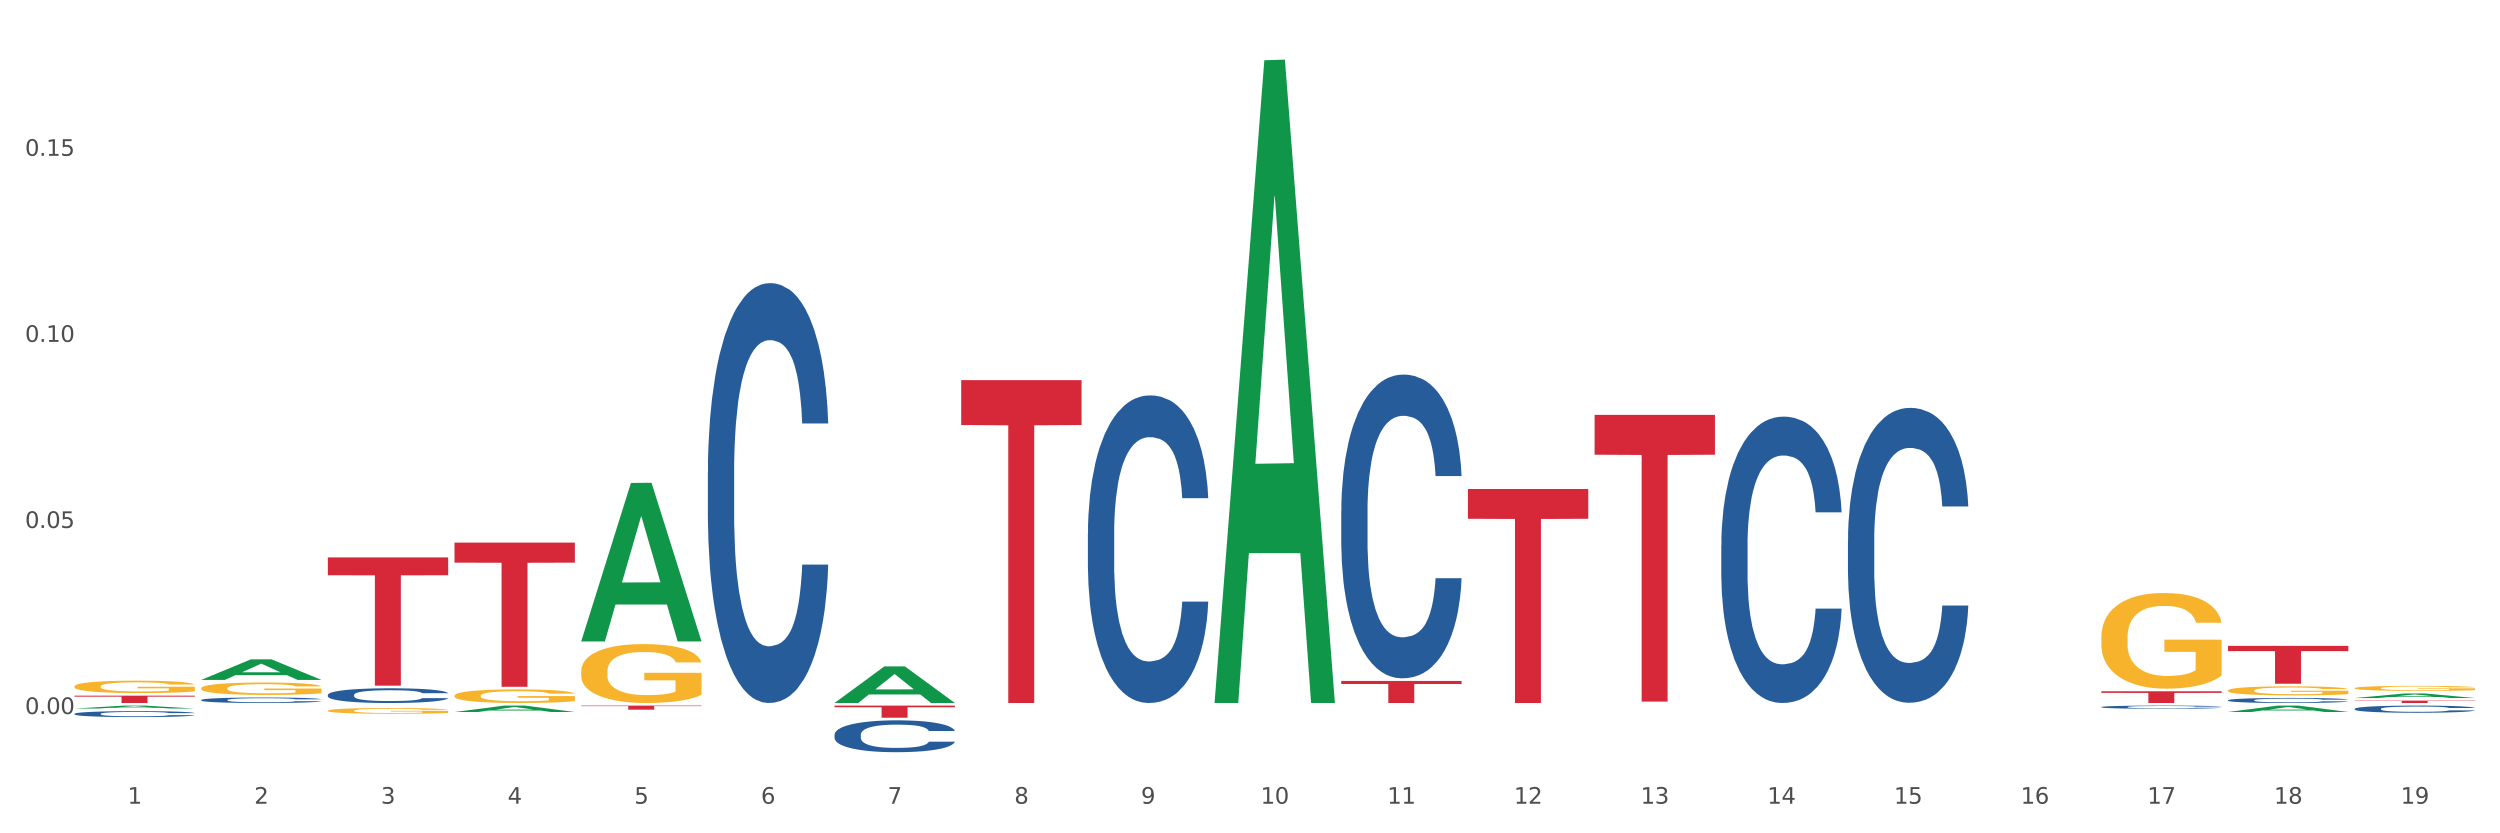 <?xml version="1.0" encoding="utf-8" standalone="no"?>
<!DOCTYPE svg PUBLIC "-//W3C//DTD SVG 1.1//EN"
  "http://www.w3.org/Graphics/SVG/1.1/DTD/svg11.dtd">
<svg xmlns:xlink="http://www.w3.org/1999/xlink" width="1080pt" height="360pt" viewBox="0 0 1080 360" xmlns="http://www.w3.org/2000/svg" version="1.1">
 <rect x="0" y="0" width="1080" height="360" fill="#333333" stroke="none"/>
 <defs>
  <style type="text/css">*{stroke-linejoin: round; stroke-linecap: butt}</style>
 </defs>
 <g id="figure_1">
  <g id="patch_1">
   <path d="M 0 360 
L 1080 360 
L 1080 0 
L 0 0 
z
" style="fill: #ffffff; stroke: #ffffff; stroke-linejoin: miter"/>
  </g>
  <g id="axes_1">
   <g id="matplotlib.axis_1">
    <g id="xtick_1">
     <g id="text_1">
      <!-- 1 -->
      <g style="fill: #4d4d4d" transform="translate(55.115 347.204) scale(0.096 -0.096)">
       <defs>
        <path id="DejaVuSans-31" d="M 794 531 
L 1825 531 
L 1825 4091 
L 703 3866 
L 703 4441 
L 1819 4666 
L 2450 4666 
L 2450 531 
L 3481 531 
L 3481 0 
L 794 0 
L 794 531 
z
" transform="scale(0.016)"/>
       </defs>
       <use xlink:href="#DejaVuSans-31"/>
      </g>
     </g>
    </g>
    <g id="xtick_2">
     <g id="text_2">
      <!-- 2 -->
      <g style="fill: #4d4d4d" transform="translate(109.839 347.204) scale(0.096 -0.096)">
       <defs>
        <path id="DejaVuSans-32" d="M 1228 531 
L 3431 531 
L 3431 0 
L 469 0 
L 469 531 
Q 828 903 1448 1529 
Q 2069 2156 2228 2338 
Q 2531 2678 2651 2914 
Q 2772 3150 2772 3378 
Q 2772 3750 2511 3984 
Q 2250 4219 1831 4219 
Q 1534 4219 1204 4116 
Q 875 4013 500 3803 
L 500 4441 
Q 881 4594 1212 4672 
Q 1544 4750 1819 4750 
Q 2544 4750 2975 4387 
Q 3406 4025 3406 3419 
Q 3406 3131 3298 2873 
Q 3191 2616 2906 2266 
Q 2828 2175 2409 1742 
Q 1991 1309 1228 531 
z
" transform="scale(0.016)"/>
       </defs>
       <use xlink:href="#DejaVuSans-32"/>
      </g>
     </g>
    </g>
    <g id="xtick_3">
     <g id="text_3">
      <!-- 3 -->
      <g style="fill: #4d4d4d" transform="translate(164.564 347.204) scale(0.096 -0.096)">
       <defs>
        <path id="DejaVuSans-33" d="M 2597 2516 
Q 3050 2419 3304 2112 
Q 3559 1806 3559 1356 
Q 3559 666 3084 287 
Q 2609 -91 1734 -91 
Q 1441 -91 1130 -33 
Q 819 25 488 141 
L 488 750 
Q 750 597 1062 519 
Q 1375 441 1716 441 
Q 2309 441 2620 675 
Q 2931 909 2931 1356 
Q 2931 1769 2642 2001 
Q 2353 2234 1838 2234 
L 1294 2234 
L 1294 2753 
L 1863 2753 
Q 2328 2753 2575 2939 
Q 2822 3125 2822 3475 
Q 2822 3834 2567 4026 
Q 2313 4219 1838 4219 
Q 1578 4219 1281 4162 
Q 984 4106 628 3988 
L 628 4550 
Q 988 4650 1302 4700 
Q 1616 4750 1894 4750 
Q 2613 4750 3031 4423 
Q 3450 4097 3450 3541 
Q 3450 3153 3228 2886 
Q 3006 2619 2597 2516 
z
" transform="scale(0.016)"/>
       </defs>
       <use xlink:href="#DejaVuSans-33"/>
      </g>
     </g>
    </g>
    <g id="xtick_4">
     <g id="text_4">
      <!-- 4 -->
      <g style="fill: #4d4d4d" transform="translate(219.288 347.204) scale(0.096 -0.096)">
       <defs>
        <path id="DejaVuSans-34" d="M 2419 4116 
L 825 1625 
L 2419 1625 
L 2419 4116 
z
M 2253 4666 
L 3047 4666 
L 3047 1625 
L 3713 1625 
L 3713 1100 
L 3047 1100 
L 3047 0 
L 2419 0 
L 2419 1100 
L 313 1100 
L 313 1709 
L 2253 4666 
z
" transform="scale(0.016)"/>
       </defs>
       <use xlink:href="#DejaVuSans-34"/>
      </g>
     </g>
    </g>
    <g id="xtick_5">
     <g id="text_5">
      <!-- 5 -->
      <g style="fill: #4d4d4d" transform="translate(274.012 347.204) scale(0.096 -0.096)">
       <defs>
        <path id="DejaVuSans-35" d="M 691 4666 
L 3169 4666 
L 3169 4134 
L 1269 4134 
L 1269 2991 
Q 1406 3038 1543 3061 
Q 1681 3084 1819 3084 
Q 2600 3084 3056 2656 
Q 3513 2228 3513 1497 
Q 3513 744 3044 326 
Q 2575 -91 1722 -91 
Q 1428 -91 1123 -41 
Q 819 9 494 109 
L 494 744 
Q 775 591 1075 516 
Q 1375 441 1709 441 
Q 2250 441 2565 725 
Q 2881 1009 2881 1497 
Q 2881 1984 2565 2268 
Q 2250 2553 1709 2553 
Q 1456 2553 1204 2497 
Q 953 2441 691 2322 
L 691 4666 
z
" transform="scale(0.016)"/>
       </defs>
       <use xlink:href="#DejaVuSans-35"/>
      </g>
     </g>
    </g>
    <g id="xtick_6">
     <g id="text_6">
      <!-- 6 -->
      <g style="fill: #4d4d4d" transform="translate(328.736 347.204) scale(0.096 -0.096)">
       <defs>
        <path id="DejaVuSans-36" d="M 2113 2584 
Q 1688 2584 1439 2293 
Q 1191 2003 1191 1497 
Q 1191 994 1439 701 
Q 1688 409 2113 409 
Q 2538 409 2786 701 
Q 3034 994 3034 1497 
Q 3034 2003 2786 2293 
Q 2538 2584 2113 2584 
z
M 3366 4563 
L 3366 3988 
Q 3128 4100 2886 4159 
Q 2644 4219 2406 4219 
Q 1781 4219 1451 3797 
Q 1122 3375 1075 2522 
Q 1259 2794 1537 2939 
Q 1816 3084 2150 3084 
Q 2853 3084 3261 2657 
Q 3669 2231 3669 1497 
Q 3669 778 3244 343 
Q 2819 -91 2113 -91 
Q 1303 -91 875 529 
Q 447 1150 447 2328 
Q 447 3434 972 4092 
Q 1497 4750 2381 4750 
Q 2619 4750 2861 4703 
Q 3103 4656 3366 4563 
z
" transform="scale(0.016)"/>
       </defs>
       <use xlink:href="#DejaVuSans-36"/>
      </g>
     </g>
    </g>
    <g id="xtick_7">
     <g id="text_7">
      <!-- 7 -->
      <g style="fill: #4d4d4d" transform="translate(383.461 347.204) scale(0.096 -0.096)">
       <defs>
        <path id="DejaVuSans-37" d="M 525 4666 
L 3525 4666 
L 3525 4397 
L 1831 0 
L 1172 0 
L 2766 4134 
L 525 4134 
L 525 4666 
z
" transform="scale(0.016)"/>
       </defs>
       <use xlink:href="#DejaVuSans-37"/>
      </g>
     </g>
    </g>
    <g id="xtick_8">
     <g id="text_8">
      <!-- 8 -->
      <g style="fill: #4d4d4d" transform="translate(438.185 347.204) scale(0.096 -0.096)">
       <defs>
        <path id="DejaVuSans-38" d="M 2034 2216 
Q 1584 2216 1326 1975 
Q 1069 1734 1069 1313 
Q 1069 891 1326 650 
Q 1584 409 2034 409 
Q 2484 409 2743 651 
Q 3003 894 3003 1313 
Q 3003 1734 2745 1975 
Q 2488 2216 2034 2216 
z
M 1403 2484 
Q 997 2584 770 2862 
Q 544 3141 544 3541 
Q 544 4100 942 4425 
Q 1341 4750 2034 4750 
Q 2731 4750 3128 4425 
Q 3525 4100 3525 3541 
Q 3525 3141 3298 2862 
Q 3072 2584 2669 2484 
Q 3125 2378 3379 2068 
Q 3634 1759 3634 1313 
Q 3634 634 3220 271 
Q 2806 -91 2034 -91 
Q 1263 -91 848 271 
Q 434 634 434 1313 
Q 434 1759 690 2068 
Q 947 2378 1403 2484 
z
M 1172 3481 
Q 1172 3119 1398 2916 
Q 1625 2713 2034 2713 
Q 2441 2713 2670 2916 
Q 2900 3119 2900 3481 
Q 2900 3844 2670 4047 
Q 2441 4250 2034 4250 
Q 1625 4250 1398 4047 
Q 1172 3844 1172 3481 
z
" transform="scale(0.016)"/>
       </defs>
       <use xlink:href="#DejaVuSans-38"/>
      </g>
     </g>
    </g>
    <g id="xtick_9">
     <g id="text_9">
      <!-- 9 -->
      <g style="fill: #4d4d4d" transform="translate(492.909 347.204) scale(0.096 -0.096)">
       <defs>
        <path id="DejaVuSans-39" d="M 703 97 
L 703 672 
Q 941 559 1184 500 
Q 1428 441 1663 441 
Q 2288 441 2617 861 
Q 2947 1281 2994 2138 
Q 2813 1869 2534 1725 
Q 2256 1581 1919 1581 
Q 1219 1581 811 2004 
Q 403 2428 403 3163 
Q 403 3881 828 4315 
Q 1253 4750 1959 4750 
Q 2769 4750 3195 4129 
Q 3622 3509 3622 2328 
Q 3622 1225 3098 567 
Q 2575 -91 1691 -91 
Q 1453 -91 1209 -44 
Q 966 3 703 97 
z
M 1959 2075 
Q 2384 2075 2632 2365 
Q 2881 2656 2881 3163 
Q 2881 3666 2632 3958 
Q 2384 4250 1959 4250 
Q 1534 4250 1286 3958 
Q 1038 3666 1038 3163 
Q 1038 2656 1286 2365 
Q 1534 2075 1959 2075 
z
" transform="scale(0.016)"/>
       </defs>
       <use xlink:href="#DejaVuSans-39"/>
      </g>
     </g>
    </g>
    <g id="xtick_10">
     <g id="text_10">
      <!-- 10 -->
      <g style="fill: #4d4d4d" transform="translate(544.58 347.204) scale(0.096 -0.096)">
       <defs>
        <path id="DejaVuSans-30" d="M 2034 4250 
Q 1547 4250 1301 3770 
Q 1056 3291 1056 2328 
Q 1056 1369 1301 889 
Q 1547 409 2034 409 
Q 2525 409 2770 889 
Q 3016 1369 3016 2328 
Q 3016 3291 2770 3770 
Q 2525 4250 2034 4250 
z
M 2034 4750 
Q 2819 4750 3233 4129 
Q 3647 3509 3647 2328 
Q 3647 1150 3233 529 
Q 2819 -91 2034 -91 
Q 1250 -91 836 529 
Q 422 1150 422 2328 
Q 422 3509 836 4129 
Q 1250 4750 2034 4750 
z
" transform="scale(0.016)"/>
       </defs>
       <use xlink:href="#DejaVuSans-31"/>
       <use xlink:href="#DejaVuSans-30" transform="translate(63.623 0)"/>
      </g>
     </g>
    </g>
    <g id="xtick_11">
     <g id="text_11">
      <!-- 11 -->
      <g style="fill: #4d4d4d" transform="translate(599.304 347.204) scale(0.096 -0.096)">
       <use xlink:href="#DejaVuSans-31"/>
       <use xlink:href="#DejaVuSans-31" transform="translate(63.623 0)"/>
      </g>
     </g>
    </g>
    <g id="xtick_12">
     <g id="text_12">
      <!-- 12 -->
      <g style="fill: #4d4d4d" transform="translate(654.028 347.204) scale(0.096 -0.096)">
       <use xlink:href="#DejaVuSans-31"/>
       <use xlink:href="#DejaVuSans-32" transform="translate(63.623 0)"/>
      </g>
     </g>
    </g>
    <g id="xtick_13">
     <g id="text_13">
      <!-- 13 -->
      <g style="fill: #4d4d4d" transform="translate(708.752 347.204) scale(0.096 -0.096)">
       <use xlink:href="#DejaVuSans-31"/>
       <use xlink:href="#DejaVuSans-33" transform="translate(63.623 0)"/>
      </g>
     </g>
    </g>
    <g id="xtick_14">
     <g id="text_14">
      <!-- 14 -->
      <g style="fill: #4d4d4d" transform="translate(763.477 347.204) scale(0.096 -0.096)">
       <use xlink:href="#DejaVuSans-31"/>
       <use xlink:href="#DejaVuSans-34" transform="translate(63.623 0)"/>
      </g>
     </g>
    </g>
    <g id="xtick_15">
     <g id="text_15">
      <!-- 15 -->
      <g style="fill: #4d4d4d" transform="translate(818.201 347.204) scale(0.096 -0.096)">
       <use xlink:href="#DejaVuSans-31"/>
       <use xlink:href="#DejaVuSans-35" transform="translate(63.623 0)"/>
      </g>
     </g>
    </g>
    <g id="xtick_16">
     <g id="text_16">
      <!-- 16 -->
      <g style="fill: #4d4d4d" transform="translate(872.925 347.204) scale(0.096 -0.096)">
       <use xlink:href="#DejaVuSans-31"/>
       <use xlink:href="#DejaVuSans-36" transform="translate(63.623 0)"/>
      </g>
     </g>
    </g>
    <g id="xtick_17">
     <g id="text_17">
      <!-- 17 -->
      <g style="fill: #4d4d4d" transform="translate(927.649 347.204) scale(0.096 -0.096)">
       <use xlink:href="#DejaVuSans-31"/>
       <use xlink:href="#DejaVuSans-37" transform="translate(63.623 0)"/>
      </g>
     </g>
    </g>
    <g id="xtick_18">
     <g id="text_18">
      <!-- 18 -->
      <g style="fill: #4d4d4d" transform="translate(982.374 347.204) scale(0.096 -0.096)">
       <use xlink:href="#DejaVuSans-31"/>
       <use xlink:href="#DejaVuSans-38" transform="translate(63.623 0)"/>
      </g>
     </g>
    </g>
    <g id="xtick_19">
     <g id="text_19">
      <!-- 19 -->
      <g style="fill: #4d4d4d" transform="translate(1037.098 347.204) scale(0.096 -0.096)">
       <use xlink:href="#DejaVuSans-31"/>
       <use xlink:href="#DejaVuSans-39" transform="translate(63.623 0)"/>
      </g>
     </g>
    </g>
    <g id="xtick_20"/>
    <g id="xtick_21"/>
    <g id="xtick_22"/>
    <g id="xtick_23"/>
    <g id="xtick_24"/>
    <g id="xtick_25"/>
    <g id="xtick_26"/>
    <g id="xtick_27"/>
    <g id="xtick_28"/>
    <g id="xtick_29"/>
    <g id="xtick_30"/>
    <g id="xtick_31"/>
    <g id="xtick_32"/>
    <g id="xtick_33"/>
    <g id="xtick_34"/>
    <g id="xtick_35"/>
    <g id="xtick_36"/>
    <g id="xtick_37"/>
   </g>
   <g id="matplotlib.axis_2">
    <g id="ytick_1">
     <g id="text_20">
      <!-- 0.00 -->
      <g style="fill: #4d4d4d" transform="translate(10.8 308.46) scale(0.096 -0.096)">
       <defs>
        <path id="DejaVuSans-2e" d="M 684 794 
L 1344 794 
L 1344 0 
L 684 0 
L 684 794 
z
" transform="scale(0.016)"/>
       </defs>
       <use xlink:href="#DejaVuSans-30"/>
       <use xlink:href="#DejaVuSans-2e" transform="translate(63.623 0)"/>
       <use xlink:href="#DejaVuSans-30" transform="translate(95.41 0)"/>
       <use xlink:href="#DejaVuSans-30" transform="translate(159.033 0)"/>
      </g>
     </g>
    </g>
    <g id="ytick_2">
     <g id="text_21">
      <!-- 0.05 -->
      <g style="fill: #4d4d4d" transform="translate(10.8 228.076) scale(0.096 -0.096)">
       <use xlink:href="#DejaVuSans-30"/>
       <use xlink:href="#DejaVuSans-2e" transform="translate(63.623 0)"/>
       <use xlink:href="#DejaVuSans-30" transform="translate(95.41 0)"/>
       <use xlink:href="#DejaVuSans-35" transform="translate(159.033 0)"/>
      </g>
     </g>
    </g>
    <g id="ytick_3">
     <g id="text_22">
      <!-- 0.10 -->
      <g style="fill: #4d4d4d" transform="translate(10.8 147.692) scale(0.096 -0.096)">
       <use xlink:href="#DejaVuSans-30"/>
       <use xlink:href="#DejaVuSans-2e" transform="translate(63.623 0)"/>
       <use xlink:href="#DejaVuSans-31" transform="translate(95.41 0)"/>
       <use xlink:href="#DejaVuSans-30" transform="translate(159.033 0)"/>
      </g>
     </g>
    </g>
    <g id="ytick_4">
     <g id="text_23">
      <!-- 0.15 -->
      <g style="fill: #4d4d4d" transform="translate(10.8 67.308) scale(0.096 -0.096)">
       <use xlink:href="#DejaVuSans-30"/>
       <use xlink:href="#DejaVuSans-2e" transform="translate(63.623 0)"/>
       <use xlink:href="#DejaVuSans-31" transform="translate(95.41 0)"/>
       <use xlink:href="#DejaVuSans-35" transform="translate(159.033 0)"/>
      </g>
     </g>
    </g>
    <g id="ytick_5"/>
    <g id="ytick_6"/>
    <g id="ytick_7"/>
    <g id="ytick_8"/>
   </g>
   <g id="PolyCollection_1">
    <path d="M 962.488 307.571 
L 962.541 307.568 
L 983.98 304.816 
L 992.877 304.813 
L 1014.476 307.576 
L 1004.185 307.576 
L 999.522 306.933 
L 977.387 306.933 
L 977.227 306.943 
L 972.724 307.576 
L 962.488 307.576 
L 962.488 307.571 
L 980.174 306.549 
L 996.735 306.546 
L 988.535 305.402 
L 988.428 305.397 
L 988.321 305.405 
L 980.121 306.546 
L 980.174 306.549 
L 962.488 307.571 
z
" clip-path="url(#p53dfe3b898)" style="fill: #109648"/>
    <path d="M 1017.212 301.55 
L 1017.266 301.548 
L 1038.704 299.58 
L 1047.601 299.578 
L 1069.2 301.554 
L 1058.91 301.554 
L 1054.247 301.094 
L 1032.112 301.094 
L 1031.951 301.101 
L 1027.449 301.554 
L 1017.212 301.554 
L 1017.212 301.55 
L 1034.899 300.819 
L 1051.46 300.817 
L 1043.26 299.999 
L 1043.152 299.995 
L 1043.045 300.001 
L 1034.845 300.817 
L 1034.899 300.819 
L 1017.212 301.55 
z
" clip-path="url(#p53dfe3b898)" style="fill: #109648"/>
    <path d="M 196.348 234.402 
L 248.336 234.402 
L 248.336 243.061 
L 227.886 243.119 
L 227.886 296.706 
L 216.675 296.706 
L 216.675 243.119 
L 196.348 243.061 
L 196.348 234.461 
L 196.348 234.402 
z
" clip-path="url(#p53dfe3b898)" style="fill: #d62839"/>
    <path d="M 251.072 304.813 
L 303.06 304.813 
L 303.06 305.059 
L 282.61 305.061 
L 282.61 306.582 
L 271.399 306.582 
L 271.399 305.061 
L 251.072 305.059 
L 251.072 304.815 
L 251.072 304.813 
z
" clip-path="url(#p53dfe3b898)" style="fill: #d62839"/>
    <path d="M 360.521 304.813 
L 412.509 304.813 
L 412.509 305.543 
L 392.058 305.548 
L 392.058 310.067 
L 380.848 310.067 
L 380.848 305.548 
L 360.521 305.543 
L 360.521 304.818 
L 360.521 304.813 
z
" clip-path="url(#p53dfe3b898)" style="fill: #d62839"/>
    <path d="M 415.245 164.224 
L 467.233 164.224 
L 467.233 183.606 
L 446.783 183.737 
L 446.783 303.697 
L 435.572 303.697 
L 435.572 183.737 
L 415.245 183.606 
L 415.245 164.355 
L 415.245 164.224 
z
" clip-path="url(#p53dfe3b898)" style="fill: #d62839"/>
    <path d="M 634.142 211.262 
L 686.13 211.262 
L 686.13 224.108 
L 665.68 224.194 
L 665.68 303.697 
L 654.469 303.697 
L 654.469 224.194 
L 634.142 224.108 
L 634.142 211.349 
L 634.142 211.262 
z
" clip-path="url(#p53dfe3b898)" style="fill: #d62839"/>
    <path d="M 579.418 294.161 
L 631.406 294.161 
L 631.406 295.486 
L 610.956 295.495 
L 610.956 303.697 
L 599.745 303.697 
L 599.745 295.495 
L 579.418 295.486 
L 579.418 294.17 
L 579.418 294.161 
z
" clip-path="url(#p53dfe3b898)" style="fill: #d62839"/>
    <path d="M 32.175 300.529 
L 84.163 300.529 
L 84.163 300.969 
L 63.713 300.972 
L 63.713 303.697 
L 52.502 303.697 
L 52.502 300.972 
L 32.175 300.969 
L 32.175 300.532 
L 32.175 300.529 
z
" clip-path="url(#p53dfe3b898)" style="fill: #d62839"/>
    <path d="M 141.624 240.802 
L 193.612 240.802 
L 193.612 248.503 
L 173.161 248.555 
L 173.161 296.219 
L 161.951 296.219 
L 161.951 248.555 
L 141.624 248.503 
L 141.624 240.854 
L 141.624 240.802 
z
" clip-path="url(#p53dfe3b898)" style="fill: #d62839"/>
    <path d="M 962.488 298.298 
L 962.549 298.294 
L 962.549 298.165 
L 962.672 298.055 
L 963.286 297.787 
L 964.206 297.565 
L 964.881 297.448 
L 965.557 297.351 
L 966.355 297.255 
L 967.337 297.155 
L 969.117 297.008 
L 970.221 296.933 
L 971.572 296.855 
L 974.027 296.74 
L 975.807 296.676 
L 977.648 296.622 
L 980.656 296.558 
L 982.62 296.53 
L 984.707 296.508 
L 987.223 296.494 
L 989.126 296.49 
L 993.3 296.501 
L 996.86 296.533 
L 998.579 296.558 
L 1000.788 296.601 
L 1001.954 296.63 
L 1003.857 296.687 
L 1005.821 296.762 
L 1007.172 296.826 
L 1009.197 296.947 
L 1010.732 297.069 
L 1012.143 297.219 
L 1012.88 297.323 
L 1013.432 297.419 
L 1013.923 297.53 
L 1014.414 297.705 
L 1003.366 297.705 
L 1002.936 297.58 
L 1002.261 297.462 
L 1001.279 297.348 
L 1000.42 297.276 
L 998.947 297.187 
L 997.596 297.13 
L 996.185 297.087 
L 994.466 297.051 
L 993.116 297.033 
L 991.213 297.019 
L 987.469 297.022 
L 984.952 297.051 
L 983.234 297.087 
L 982.129 297.119 
L 981.147 297.155 
L 980.042 297.205 
L 978.753 297.28 
L 977.832 297.348 
L 976.912 297.433 
L 976.175 297.519 
L 975.5 297.619 
L 974.948 297.726 
L 974.518 297.837 
L 974.15 297.973 
L 973.843 298.198 
L 973.843 298.687 
L 973.966 298.798 
L 974.272 298.944 
L 974.641 299.055 
L 975.255 299.187 
L 975.807 299.276 
L 976.85 299.405 
L 978.017 299.512 
L 978.937 299.58 
L 979.858 299.637 
L 981.454 299.716 
L 983.234 299.78 
L 984.768 299.819 
L 986.855 299.855 
L 988.267 299.869 
L 989.494 299.876 
L 992.502 299.876 
L 994.65 299.866 
L 997.044 299.841 
L 998.885 299.809 
L 1000.42 299.769 
L 1002.139 299.705 
L 1003.243 299.644 
L 1003.243 298.898 
L 989.74 298.894 
L 989.74 298.398 
L 1014.476 298.398 
L 1014.476 299.855 
L 1013.432 299.93 
L 1012.266 299.998 
L 1011.038 300.059 
L 1009.197 300.134 
L 1006.987 300.205 
L 1005.023 300.255 
L 1002.936 300.298 
L 1000.481 300.337 
L 997.29 300.373 
L 995.325 300.387 
L 992.87 300.398 
L 989.985 300.401 
L 987.469 300.394 
L 985.014 300.376 
L 982.436 300.344 
L 979.919 300.298 
L 978.017 300.251 
L 976.114 300.194 
L 974.088 300.119 
L 972.492 300.048 
L 971.265 299.984 
L 969.915 299.901 
L 968.441 299.794 
L 967.337 299.698 
L 966.355 299.598 
L 965.311 299.469 
L 964.575 299.358 
L 963.838 299.219 
L 963.408 299.116 
L 962.917 298.955 
L 962.549 298.73 
L 962.488 298.298 
z
" clip-path="url(#p53dfe3b898)" style="fill: #f7b32b"/>
    <path d="M 1017.212 297.293 
L 1017.273 297.291 
L 1017.273 297.22 
L 1017.396 297.158 
L 1018.01 297.01 
L 1018.931 296.887 
L 1019.606 296.821 
L 1020.281 296.768 
L 1021.079 296.714 
L 1022.061 296.659 
L 1023.841 296.577 
L 1024.946 296.536 
L 1026.296 296.492 
L 1028.751 296.428 
L 1030.531 296.393 
L 1032.373 296.363 
L 1035.38 296.327 
L 1037.344 296.311 
L 1039.431 296.3 
L 1041.948 296.292 
L 1043.85 296.29 
L 1048.024 296.296 
L 1051.584 296.313 
L 1053.303 296.327 
L 1055.512 296.351 
L 1056.679 296.367 
L 1058.581 296.399 
L 1060.546 296.44 
L 1061.896 296.476 
L 1063.921 296.544 
L 1065.456 296.611 
L 1066.868 296.694 
L 1067.604 296.752 
L 1068.157 296.805 
L 1068.648 296.867 
L 1069.139 296.964 
L 1058.09 296.964 
L 1057.661 296.895 
L 1056.986 296.829 
L 1056.004 296.766 
L 1055.144 296.726 
L 1053.671 296.676 
L 1052.321 296.645 
L 1050.909 296.621 
L 1049.19 296.601 
L 1047.84 296.591 
L 1045.937 296.583 
L 1042.193 296.585 
L 1039.677 296.601 
L 1037.958 296.621 
L 1036.853 296.639 
L 1035.871 296.659 
L 1034.766 296.686 
L 1033.477 296.728 
L 1032.557 296.766 
L 1031.636 296.813 
L 1030.899 296.861 
L 1030.224 296.916 
L 1029.672 296.976 
L 1029.242 297.037 
L 1028.874 297.113 
L 1028.567 297.238 
L 1028.567 297.51 
L 1028.69 297.571 
L 1028.997 297.652 
L 1029.365 297.714 
L 1029.979 297.787 
L 1030.531 297.837 
L 1031.575 297.908 
L 1032.741 297.968 
L 1033.662 298.006 
L 1034.582 298.037 
L 1036.178 298.081 
L 1037.958 298.117 
L 1039.493 298.138 
L 1041.579 298.158 
L 1042.991 298.166 
L 1044.219 298.17 
L 1047.226 298.17 
L 1049.375 298.164 
L 1051.768 298.15 
L 1053.61 298.133 
L 1055.144 298.111 
L 1056.863 298.075 
L 1057.968 298.041 
L 1057.968 297.627 
L 1044.464 297.625 
L 1044.464 297.349 
L 1069.2 297.349 
L 1069.2 298.158 
L 1068.157 298.2 
L 1066.99 298.238 
L 1065.763 298.271 
L 1063.921 298.313 
L 1061.712 298.353 
L 1059.748 298.381 
L 1057.661 298.404 
L 1055.206 298.426 
L 1052.014 298.446 
L 1050.05 298.454 
L 1047.595 298.46 
L 1044.71 298.462 
L 1042.193 298.458 
L 1039.738 298.448 
L 1037.16 298.43 
L 1034.644 298.404 
L 1032.741 298.379 
L 1030.838 298.347 
L 1028.813 298.305 
L 1027.217 298.265 
L 1025.989 298.23 
L 1024.639 298.184 
L 1023.166 298.125 
L 1022.061 298.071 
L 1021.079 298.015 
L 1020.035 297.944 
L 1019.299 297.883 
L 1018.562 297.805 
L 1018.133 297.748 
L 1017.642 297.658 
L 1017.273 297.533 
L 1017.212 297.293 
z
" clip-path="url(#p53dfe3b898)" style="fill: #f7b32b"/>
    <path d="M 32.175 296.528 
L 32.236 296.523 
L 32.236 296.347 
L 32.359 296.195 
L 32.973 295.828 
L 33.894 295.524 
L 34.569 295.363 
L 35.244 295.23 
L 36.042 295.098 
L 37.024 294.961 
L 38.804 294.76 
L 39.909 294.657 
L 41.259 294.55 
L 43.714 294.393 
L 45.494 294.305 
L 47.336 294.231 
L 50.343 294.143 
L 52.307 294.104 
L 54.394 294.075 
L 56.911 294.055 
L 58.814 294.05 
L 62.987 294.065 
L 66.547 294.109 
L 68.266 294.143 
L 70.476 294.202 
L 71.642 294.241 
L 73.544 294.319 
L 75.509 294.422 
L 76.859 294.51 
L 78.884 294.677 
L 80.419 294.843 
L 81.831 295.049 
L 82.567 295.191 
L 83.12 295.323 
L 83.611 295.475 
L 84.102 295.715 
L 73.053 295.715 
L 72.624 295.544 
L 71.949 295.382 
L 70.967 295.225 
L 70.107 295.128 
L 68.634 295.005 
L 67.284 294.927 
L 65.872 294.868 
L 64.153 294.819 
L 62.803 294.795 
L 60.9 294.775 
L 57.156 294.78 
L 54.64 294.819 
L 52.921 294.868 
L 51.816 294.912 
L 50.834 294.961 
L 49.729 295.03 
L 48.44 295.132 
L 47.52 295.225 
L 46.599 295.343 
L 45.863 295.461 
L 45.187 295.598 
L 44.635 295.745 
L 44.205 295.896 
L 43.837 296.082 
L 43.53 296.391 
L 43.53 297.062 
L 43.653 297.214 
L 43.96 297.415 
L 44.328 297.566 
L 44.942 297.748 
L 45.494 297.87 
L 46.538 298.046 
L 47.704 298.193 
L 48.625 298.286 
L 49.545 298.365 
L 51.141 298.472 
L 52.921 298.561 
L 54.456 298.614 
L 56.542 298.663 
L 57.954 298.683 
L 59.182 298.693 
L 62.189 298.693 
L 64.338 298.678 
L 66.731 298.644 
L 68.573 298.6 
L 70.107 298.546 
L 71.826 298.458 
L 72.931 298.374 
L 72.931 297.351 
L 59.427 297.346 
L 59.427 296.665 
L 84.163 296.665 
L 84.163 298.663 
L 83.12 298.766 
L 81.953 298.859 
L 80.726 298.943 
L 78.884 299.045 
L 76.675 299.143 
L 74.711 299.212 
L 72.624 299.271 
L 70.169 299.325 
L 66.977 299.373 
L 65.013 299.393 
L 62.558 299.408 
L 59.673 299.413 
L 57.156 299.403 
L 54.701 299.378 
L 52.123 299.334 
L 49.607 299.271 
L 47.704 299.207 
L 45.801 299.129 
L 43.776 299.026 
L 42.18 298.928 
L 40.952 298.84 
L 39.602 298.727 
L 38.129 298.58 
L 37.024 298.448 
L 36.042 298.311 
L 34.998 298.134 
L 34.262 297.983 
L 33.525 297.792 
L 33.096 297.65 
L 32.605 297.429 
L 32.236 297.121 
L 32.175 296.528 
z
" clip-path="url(#p53dfe3b898)" style="fill: #f7b32b"/>
    <path d="M 86.899 297.324 
L 86.961 297.319 
L 86.961 297.143 
L 87.083 296.992 
L 87.697 296.624 
L 88.618 296.321 
L 89.293 296.16 
L 89.968 296.027 
L 90.766 295.895 
L 91.748 295.758 
L 93.528 295.558 
L 94.633 295.455 
L 95.983 295.347 
L 98.439 295.191 
L 100.219 295.103 
L 102.06 295.029 
L 105.067 294.941 
L 107.032 294.902 
L 109.118 294.873 
L 111.635 294.853 
L 113.538 294.848 
L 117.712 294.863 
L 121.272 294.907 
L 122.99 294.941 
L 125.2 295 
L 126.366 295.039 
L 128.269 295.117 
L 130.233 295.22 
L 131.583 295.308 
L 133.609 295.474 
L 135.143 295.641 
L 136.555 295.846 
L 137.291 295.988 
L 137.844 296.12 
L 138.335 296.272 
L 138.826 296.512 
L 127.778 296.512 
L 127.348 296.341 
L 126.673 296.179 
L 125.691 296.023 
L 124.832 295.925 
L 123.358 295.802 
L 122.008 295.724 
L 120.596 295.665 
L 118.878 295.616 
L 117.527 295.592 
L 115.625 295.572 
L 111.881 295.577 
L 109.364 295.616 
L 107.645 295.665 
L 106.541 295.709 
L 105.559 295.758 
L 104.454 295.827 
L 103.165 295.93 
L 102.244 296.023 
L 101.323 296.14 
L 100.587 296.257 
L 99.912 296.394 
L 99.359 296.541 
L 98.93 296.693 
L 98.561 296.879 
L 98.254 297.187 
L 98.254 297.858 
L 98.377 298.009 
L 98.684 298.21 
L 99.052 298.362 
L 99.666 298.543 
L 100.219 298.665 
L 101.262 298.841 
L 102.428 298.988 
L 103.349 299.081 
L 104.27 299.159 
L 105.865 299.267 
L 107.645 299.355 
L 109.18 299.409 
L 111.267 299.458 
L 112.678 299.478 
L 113.906 299.487 
L 116.914 299.487 
L 119.062 299.473 
L 121.456 299.438 
L 123.297 299.394 
L 124.832 299.34 
L 126.55 299.252 
L 127.655 299.169 
L 127.655 298.146 
L 114.152 298.142 
L 114.152 297.461 
L 138.887 297.461 
L 138.887 299.458 
L 137.844 299.561 
L 136.678 299.654 
L 135.45 299.737 
L 133.609 299.84 
L 131.399 299.938 
L 129.435 300.006 
L 127.348 300.065 
L 124.893 300.119 
L 121.701 300.168 
L 119.737 300.187 
L 117.282 300.202 
L 114.397 300.207 
L 111.881 300.197 
L 109.425 300.172 
L 106.847 300.128 
L 104.331 300.065 
L 102.428 300.001 
L 100.525 299.923 
L 98.5 299.82 
L 96.904 299.722 
L 95.676 299.634 
L 94.326 299.522 
L 92.853 299.375 
L 91.748 299.243 
L 90.766 299.106 
L 89.723 298.929 
L 88.986 298.778 
L 88.25 298.587 
L 87.82 298.445 
L 87.329 298.225 
L 86.961 297.916 
L 86.899 297.324 
z
" clip-path="url(#p53dfe3b898)" style="fill: #f7b32b"/>
    <path d="M 141.624 307.014 
L 141.685 307.011 
L 141.685 306.93 
L 141.808 306.859 
L 142.421 306.689 
L 143.342 306.549 
L 144.017 306.474 
L 144.693 306.412 
L 145.49 306.351 
L 146.472 306.288 
L 148.252 306.195 
L 149.357 306.147 
L 150.708 306.097 
L 153.163 306.025 
L 154.943 305.984 
L 156.784 305.95 
L 159.792 305.909 
L 161.756 305.891 
L 163.843 305.877 
L 166.359 305.868 
L 168.262 305.866 
L 172.436 305.873 
L 175.996 305.893 
L 177.714 305.909 
L 179.924 305.936 
L 181.09 305.954 
L 182.993 305.991 
L 184.957 306.038 
L 186.308 306.079 
L 188.333 306.156 
L 189.867 306.233 
L 191.279 306.328 
L 192.016 306.394 
L 192.568 306.456 
L 193.059 306.526 
L 193.55 306.637 
L 182.502 306.637 
L 182.072 306.558 
L 181.397 306.483 
L 180.415 306.41 
L 179.556 306.365 
L 178.083 306.308 
L 176.732 306.272 
L 175.321 306.245 
L 173.602 306.222 
L 172.252 306.211 
L 170.349 306.201 
L 166.605 306.204 
L 164.088 306.222 
L 162.37 306.245 
L 161.265 306.265 
L 160.283 306.288 
L 159.178 306.319 
L 157.889 306.367 
L 156.968 306.41 
L 156.048 306.465 
L 155.311 306.519 
L 154.636 306.583 
L 154.083 306.651 
L 153.654 306.721 
L 153.286 306.807 
L 152.979 306.95 
L 152.979 307.261 
L 153.101 307.331 
L 153.408 307.424 
L 153.777 307.494 
L 154.39 307.578 
L 154.943 307.635 
L 155.986 307.717 
L 157.152 307.785 
L 158.073 307.828 
L 158.994 307.864 
L 160.59 307.914 
L 162.37 307.955 
L 163.904 307.98 
L 165.991 308.003 
L 167.403 308.012 
L 168.63 308.016 
L 171.638 308.016 
L 173.786 308.009 
L 176.18 307.993 
L 178.021 307.973 
L 179.556 307.948 
L 181.274 307.907 
L 182.379 307.869 
L 182.379 307.395 
L 168.876 307.392 
L 168.876 307.077 
L 193.612 307.077 
L 193.612 308.003 
L 192.568 308.05 
L 191.402 308.093 
L 190.174 308.132 
L 188.333 308.179 
L 186.123 308.225 
L 184.159 308.257 
L 182.072 308.284 
L 179.617 308.309 
L 176.425 308.331 
L 174.461 308.341 
L 172.006 308.347 
L 169.121 308.35 
L 166.605 308.345 
L 164.15 308.334 
L 161.572 308.313 
L 159.055 308.284 
L 157.152 308.254 
L 155.25 308.218 
L 153.224 308.17 
L 151.628 308.125 
L 150.401 308.084 
L 149.05 308.032 
L 147.577 307.964 
L 146.472 307.903 
L 145.49 307.839 
L 144.447 307.758 
L 143.71 307.687 
L 142.974 307.599 
L 142.544 307.533 
L 142.053 307.431 
L 141.685 307.288 
L 141.624 307.014 
z
" clip-path="url(#p53dfe3b898)" style="fill: #f7b32b"/>
    <path d="M 196.348 300.537 
L 196.409 300.531 
L 196.409 300.338 
L 196.532 300.172 
L 197.146 299.77 
L 198.066 299.437 
L 198.742 299.26 
L 199.417 299.115 
L 200.215 298.97 
L 201.197 298.82 
L 202.977 298.6 
L 204.082 298.487 
L 205.432 298.369 
L 207.887 298.198 
L 209.667 298.101 
L 211.508 298.021 
L 214.516 297.924 
L 216.48 297.881 
L 218.567 297.849 
L 221.084 297.827 
L 222.986 297.822 
L 227.16 297.838 
L 230.72 297.886 
L 232.439 297.924 
L 234.648 297.988 
L 235.815 298.031 
L 237.717 298.117 
L 239.681 298.23 
L 241.032 298.326 
L 243.057 298.509 
L 244.592 298.691 
L 246.003 298.916 
L 246.74 299.072 
L 247.292 299.217 
L 247.783 299.383 
L 248.275 299.646 
L 237.226 299.646 
L 236.797 299.458 
L 236.121 299.281 
L 235.139 299.11 
L 234.28 299.002 
L 232.807 298.868 
L 231.457 298.782 
L 230.045 298.718 
L 228.326 298.664 
L 226.976 298.637 
L 225.073 298.616 
L 221.329 298.621 
L 218.813 298.664 
L 217.094 298.718 
L 215.989 298.766 
L 215.007 298.82 
L 213.902 298.895 
L 212.613 299.008 
L 211.693 299.11 
L 210.772 299.238 
L 210.035 299.367 
L 209.36 299.517 
L 208.808 299.678 
L 208.378 299.845 
L 208.01 300.049 
L 207.703 300.387 
L 207.703 301.122 
L 207.826 301.288 
L 208.133 301.508 
L 208.501 301.674 
L 209.115 301.873 
L 209.667 302.007 
L 210.711 302.2 
L 211.877 302.361 
L 212.797 302.463 
L 213.718 302.549 
L 215.314 302.667 
L 217.094 302.763 
L 218.628 302.822 
L 220.715 302.876 
L 222.127 302.897 
L 223.355 302.908 
L 226.362 302.908 
L 228.51 302.892 
L 230.904 302.854 
L 232.746 302.806 
L 234.28 302.747 
L 235.999 302.651 
L 237.104 302.559 
L 237.104 301.438 
L 223.6 301.433 
L 223.6 300.687 
L 248.336 300.687 
L 248.336 302.876 
L 247.292 302.989 
L 246.126 303.091 
L 244.899 303.182 
L 243.057 303.294 
L 240.848 303.402 
L 238.884 303.477 
L 236.797 303.541 
L 234.341 303.6 
L 231.15 303.654 
L 229.186 303.675 
L 226.73 303.691 
L 223.846 303.697 
L 221.329 303.686 
L 218.874 303.659 
L 216.296 303.611 
L 213.779 303.541 
L 211.877 303.471 
L 209.974 303.386 
L 207.948 303.273 
L 206.353 303.166 
L 205.125 303.069 
L 203.775 302.946 
L 202.302 302.785 
L 201.197 302.64 
L 200.215 302.49 
L 199.171 302.297 
L 198.435 302.13 
L 197.698 301.921 
L 197.269 301.765 
L 196.777 301.524 
L 196.409 301.186 
L 196.348 300.537 
z
" clip-path="url(#p53dfe3b898)" style="fill: #f7b32b"/>
    <path d="M 251.072 290.005 
L 251.133 289.982 
L 251.133 289.145 
L 251.256 288.425 
L 251.87 286.681 
L 252.791 285.24 
L 253.466 284.473 
L 254.141 283.845 
L 254.939 283.218 
L 255.921 282.567 
L 257.701 281.614 
L 258.806 281.126 
L 260.156 280.614 
L 262.611 279.871 
L 264.391 279.452 
L 266.233 279.103 
L 269.24 278.685 
L 271.204 278.499 
L 273.291 278.36 
L 275.808 278.267 
L 277.711 278.243 
L 281.884 278.313 
L 285.444 278.522 
L 287.163 278.685 
L 289.373 278.964 
L 290.539 279.15 
L 292.442 279.522 
L 294.406 280.01 
L 295.756 280.428 
L 297.782 281.219 
L 299.316 282.009 
L 300.728 282.985 
L 301.464 283.66 
L 302.017 284.287 
L 302.508 285.008 
L 302.999 286.147 
L 291.951 286.147 
L 291.521 285.333 
L 290.846 284.566 
L 289.864 283.822 
L 289.004 283.357 
L 287.531 282.776 
L 286.181 282.404 
L 284.769 282.125 
L 283.051 281.893 
L 281.7 281.777 
L 279.797 281.684 
L 276.053 281.707 
L 273.537 281.893 
L 271.818 282.125 
L 270.713 282.335 
L 269.731 282.567 
L 268.627 282.892 
L 267.338 283.381 
L 266.417 283.822 
L 265.496 284.38 
L 264.76 284.938 
L 264.084 285.589 
L 263.532 286.286 
L 263.102 287.007 
L 262.734 287.89 
L 262.427 289.355 
L 262.427 292.539 
L 262.55 293.26 
L 262.857 294.213 
L 263.225 294.933 
L 263.839 295.793 
L 264.391 296.375 
L 265.435 297.211 
L 266.601 297.909 
L 267.522 298.35 
L 268.442 298.722 
L 270.038 299.234 
L 271.818 299.652 
L 273.353 299.908 
L 275.44 300.14 
L 276.851 300.233 
L 278.079 300.28 
L 281.086 300.28 
L 283.235 300.21 
L 285.629 300.047 
L 287.47 299.838 
L 289.004 299.582 
L 290.723 299.164 
L 291.828 298.769 
L 291.828 293.911 
L 278.324 293.887 
L 278.324 290.656 
L 303.06 290.656 
L 303.06 300.14 
L 302.017 300.628 
L 300.851 301.07 
L 299.623 301.465 
L 297.782 301.953 
L 295.572 302.418 
L 293.608 302.744 
L 291.521 303.023 
L 289.066 303.278 
L 285.874 303.511 
L 283.91 303.604 
L 281.455 303.674 
L 278.57 303.697 
L 276.053 303.65 
L 273.598 303.534 
L 271.02 303.325 
L 268.504 303.023 
L 266.601 302.721 
L 264.698 302.349 
L 262.673 301.86 
L 261.077 301.396 
L 259.849 300.977 
L 258.499 300.443 
L 257.026 299.745 
L 255.921 299.118 
L 254.939 298.467 
L 253.896 297.63 
L 253.159 296.909 
L 252.422 296.003 
L 251.993 295.329 
L 251.502 294.283 
L 251.133 292.818 
L 251.072 290.005 
z
" clip-path="url(#p53dfe3b898)" style="fill: #f7b32b"/>
    <path d="M 907.763 275.284 
L 907.825 275.246 
L 907.825 273.888 
L 907.948 272.718 
L 908.561 269.888 
L 909.482 267.548 
L 910.157 266.303 
L 910.832 265.284 
L 911.63 264.265 
L 912.612 263.209 
L 914.392 261.662 
L 915.497 260.869 
L 916.847 260.039 
L 919.303 258.832 
L 921.083 258.152 
L 922.924 257.586 
L 925.932 256.907 
L 927.896 256.605 
L 929.983 256.379 
L 932.499 256.228 
L 934.402 256.19 
L 938.576 256.303 
L 942.136 256.643 
L 943.854 256.907 
L 946.064 257.36 
L 947.23 257.662 
L 949.133 258.266 
L 951.097 259.058 
L 952.447 259.737 
L 954.473 261.02 
L 956.007 262.303 
L 957.419 263.888 
L 958.156 264.982 
L 958.708 266.001 
L 959.199 267.171 
L 959.69 269.02 
L 948.642 269.02 
L 948.212 267.699 
L 947.537 266.454 
L 946.555 265.247 
L 945.696 264.492 
L 944.223 263.548 
L 942.872 262.945 
L 941.46 262.492 
L 939.742 262.115 
L 938.392 261.926 
L 936.489 261.775 
L 932.745 261.813 
L 930.228 262.115 
L 928.51 262.492 
L 927.405 262.832 
L 926.423 263.209 
L 925.318 263.737 
L 924.029 264.53 
L 923.108 265.247 
L 922.187 266.152 
L 921.451 267.058 
L 920.776 268.114 
L 920.223 269.246 
L 919.794 270.416 
L 919.425 271.85 
L 919.119 274.227 
L 919.119 279.397 
L 919.241 280.567 
L 919.548 282.114 
L 919.916 283.284 
L 920.53 284.68 
L 921.083 285.623 
L 922.126 286.982 
L 923.292 288.114 
L 924.213 288.831 
L 925.134 289.434 
L 926.73 290.265 
L 928.51 290.944 
L 930.044 291.359 
L 932.131 291.736 
L 933.543 291.887 
L 934.77 291.963 
L 937.778 291.963 
L 939.926 291.849 
L 942.32 291.585 
L 944.161 291.246 
L 945.696 290.831 
L 947.414 290.151 
L 948.519 289.51 
L 948.519 281.623 
L 935.016 281.586 
L 935.016 276.341 
L 959.751 276.341 
L 959.751 291.736 
L 958.708 292.529 
L 957.542 293.246 
L 956.314 293.887 
L 954.473 294.68 
L 952.263 295.434 
L 950.299 295.963 
L 948.212 296.415 
L 945.757 296.83 
L 942.565 297.208 
L 940.601 297.359 
L 938.146 297.472 
L 935.261 297.51 
L 932.745 297.434 
L 930.29 297.245 
L 927.712 296.906 
L 925.195 296.415 
L 923.292 295.925 
L 921.39 295.321 
L 919.364 294.529 
L 917.768 293.774 
L 916.541 293.095 
L 915.19 292.227 
L 913.717 291.095 
L 912.612 290.076 
L 911.63 289.019 
L 910.587 287.661 
L 909.85 286.491 
L 909.114 285.019 
L 908.684 283.925 
L 908.193 282.227 
L 907.825 279.85 
L 907.763 275.284 
z
" clip-path="url(#p53dfe3b898)" style="fill: #f7b32b"/>
    <path d="M 688.866 179.215 
L 740.854 179.215 
L 740.854 196.43 
L 720.404 196.546 
L 720.404 303.087 
L 709.193 303.087 
L 709.193 196.546 
L 688.866 196.43 
L 688.866 179.332 
L 688.866 179.215 
z
" clip-path="url(#p53dfe3b898)" style="fill: #d62839"/>
    <path d="M 907.763 298.626 
L 959.751 298.626 
L 959.751 299.331 
L 939.301 299.335 
L 939.301 303.697 
L 928.09 303.697 
L 928.09 299.335 
L 907.763 299.331 
L 907.763 298.631 
L 907.763 298.626 
z
" clip-path="url(#p53dfe3b898)" style="fill: #d62839"/>
    <path d="M 1017.212 302.67 
L 1069.2 302.67 
L 1069.2 302.813 
L 1048.75 302.814 
L 1048.75 303.697 
L 1037.539 303.697 
L 1037.539 302.814 
L 1017.212 302.813 
L 1017.212 302.671 
L 1017.212 302.67 
z
" clip-path="url(#p53dfe3b898)" style="fill: #d62839"/>
    <path d="M 962.488 279.008 
L 1014.476 279.008 
L 1014.476 281.282 
L 994.025 281.298 
L 994.025 295.374 
L 982.815 295.374 
L 982.815 281.298 
L 962.488 281.282 
L 962.488 279.023 
L 962.488 279.008 
z
" clip-path="url(#p53dfe3b898)" style="fill: #d62839"/>
    <path d="M 32.175 306.09 
L 32.229 306.089 
L 53.667 304.814 
L 62.564 304.813 
L 84.163 306.093 
L 73.873 306.093 
L 69.21 305.795 
L 47.075 305.795 
L 46.914 305.8 
L 42.412 306.093 
L 32.175 306.093 
L 32.175 306.09 
L 49.862 305.617 
L 66.423 305.616 
L 58.223 305.086 
L 58.115 305.083 
L 58.008 305.087 
L 49.808 305.616 
L 49.862 305.617 
L 32.175 306.09 
z
" clip-path="url(#p53dfe3b898)" style="fill: #109648"/>
    <path d="M 86.899 293.715 
L 86.953 293.707 
L 108.391 284.846 
L 117.288 284.837 
L 138.887 293.732 
L 128.597 293.732 
L 123.934 291.661 
L 101.799 291.661 
L 101.638 291.694 
L 97.136 293.732 
L 86.899 293.732 
L 86.899 293.715 
L 104.586 290.425 
L 121.147 290.416 
L 112.947 286.733 
L 112.84 286.716 
L 112.733 286.741 
L 104.532 290.416 
L 104.586 290.425 
L 86.899 293.715 
z
" clip-path="url(#p53dfe3b898)" style="fill: #109648"/>
    <path d="M 196.348 307.584 
L 196.401 307.581 
L 217.84 304.816 
L 226.737 304.813 
L 248.336 307.589 
L 238.045 307.589 
L 233.383 306.943 
L 211.247 306.943 
L 211.087 306.953 
L 206.585 307.589 
L 196.348 307.589 
L 196.348 307.584 
L 214.034 306.557 
L 230.596 306.554 
L 222.395 305.405 
L 222.288 305.4 
L 222.181 305.407 
L 213.981 306.554 
L 214.034 306.557 
L 196.348 307.584 
z
" clip-path="url(#p53dfe3b898)" style="fill: #109648"/>
    <path d="M 251.072 276.998 
L 251.126 276.934 
L 272.564 208.625 
L 281.461 208.56 
L 303.06 277.127 
L 292.77 277.127 
L 288.107 261.16 
L 265.972 261.16 
L 265.811 261.418 
L 261.309 277.127 
L 251.072 277.127 
L 251.072 276.998 
L 268.759 251.632 
L 285.32 251.567 
L 277.12 223.175 
L 277.013 223.046 
L 276.905 223.239 
L 268.705 251.567 
L 268.759 251.632 
L 251.072 276.998 
z
" clip-path="url(#p53dfe3b898)" style="fill: #109648"/>
    <path d="M 360.521 317.368 
L 360.582 317.356 
L 360.582 317.004 
L 360.766 316.526 
L 361.442 315.646 
L 362.303 314.98 
L 363.778 314.2 
L 364.576 313.873 
L 365.621 313.509 
L 367.772 312.918 
L 370.23 312.415 
L 371.951 312.138 
L 373.241 311.962 
L 376.129 311.648 
L 377.789 311.51 
L 379.509 311.397 
L 380.984 311.321 
L 383.442 311.233 
L 385.409 311.195 
L 387.682 311.183 
L 389.587 311.195 
L 392.107 311.246 
L 395.794 311.397 
L 397.207 311.485 
L 399.112 311.635 
L 401.079 311.837 
L 402.676 312.038 
L 404.52 312.327 
L 406.425 312.704 
L 408.269 313.182 
L 409.559 313.622 
L 410.604 314.087 
L 411.525 314.653 
L 412.201 315.269 
L 412.509 315.784 
L 401.263 315.784 
L 400.956 315.319 
L 400.341 314.816 
L 399.727 314.477 
L 399.051 314.2 
L 398.006 313.886 
L 397.084 313.685 
L 395.548 313.446 
L 394.135 313.295 
L 392.967 313.207 
L 391.554 313.132 
L 388.543 313.056 
L 386.392 313.056 
L 385.04 313.081 
L 383.381 313.144 
L 381.967 313.232 
L 380.308 313.383 
L 379.018 313.546 
L 377.727 313.76 
L 376.99 313.911 
L 375.884 314.188 
L 375.146 314.414 
L 374.163 314.804 
L 373.61 315.08 
L 372.627 315.797 
L 372.196 316.325 
L 372.012 316.69 
L 371.889 317.092 
L 371.889 319.053 
L 372.258 319.933 
L 372.565 320.31 
L 373.057 320.738 
L 373.979 321.291 
L 375.33 321.832 
L 376.744 322.221 
L 377.911 322.46 
L 379.018 322.636 
L 380.124 322.774 
L 381.476 322.9 
L 382.582 322.976 
L 384.241 323.051 
L 386.207 323.089 
L 387.744 323.089 
L 390.878 323.026 
L 392.291 322.963 
L 393.643 322.875 
L 395.118 322.737 
L 396.285 322.586 
L 396.961 322.473 
L 398.068 322.234 
L 398.928 321.982 
L 399.665 321.693 
L 400.157 321.442 
L 400.71 321.065 
L 401.14 320.637 
L 401.263 320.411 
L 412.509 320.411 
L 412.263 320.864 
L 411.833 321.304 
L 410.972 321.894 
L 410.296 322.234 
L 409.252 322.649 
L 408.146 323.001 
L 406.609 323.391 
L 405.196 323.68 
L 403.721 323.931 
L 402.123 324.157 
L 399.235 324.472 
L 398.19 324.56 
L 395.978 324.711 
L 394.258 324.799 
L 391.738 324.887 
L 389.157 324.937 
L 386.453 324.95 
L 384.057 324.924 
L 381.414 324.849 
L 379.755 324.773 
L 377.911 324.66 
L 375.761 324.484 
L 373.733 324.271 
L 371.828 324.019 
L 370.046 323.73 
L 368.386 323.403 
L 366.236 322.863 
L 364.638 322.334 
L 363.47 321.844 
L 362.671 321.429 
L 361.873 320.901 
L 361.442 320.537 
L 360.766 319.657 
L 360.521 318.839 
L 360.521 317.368 
z
" clip-path="url(#p53dfe3b898)" style="fill: #255c99"/>
    <path d="M 469.969 230.516 
L 470.031 230.394 
L 470.031 226.996 
L 470.215 222.384 
L 470.891 213.889 
L 471.751 207.457 
L 473.226 199.932 
L 474.025 196.777 
L 475.07 193.258 
L 477.22 187.554 
L 479.679 182.699 
L 481.399 180.029 
L 482.69 178.33 
L 485.578 175.296 
L 487.237 173.961 
L 488.958 172.869 
L 490.433 172.141 
L 492.891 171.291 
L 494.857 170.927 
L 497.131 170.806 
L 499.036 170.927 
L 501.555 171.412 
L 505.242 172.869 
L 506.656 173.718 
L 508.561 175.175 
L 510.527 177.116 
L 512.125 179.058 
L 513.969 181.85 
L 515.874 185.49 
L 517.717 190.102 
L 519.008 194.35 
L 520.052 198.84 
L 520.974 204.302 
L 521.65 210.248 
L 521.957 215.224 
L 510.712 215.224 
L 510.404 210.734 
L 509.79 205.879 
L 509.175 202.602 
L 508.499 199.932 
L 507.455 196.898 
L 506.533 194.957 
L 504.997 192.651 
L 503.583 191.194 
L 502.416 190.345 
L 501.002 189.617 
L 497.991 188.889 
L 495.84 188.889 
L 494.488 189.131 
L 492.829 189.738 
L 491.416 190.588 
L 489.757 192.044 
L 488.466 193.622 
L 487.176 195.685 
L 486.438 197.141 
L 485.332 199.811 
L 484.595 201.996 
L 483.611 205.758 
L 483.058 208.428 
L 482.075 215.345 
L 481.645 220.443 
L 481.461 223.962 
L 481.338 227.846 
L 481.338 246.778 
L 481.706 255.273 
L 482.014 258.914 
L 482.505 263.041 
L 483.427 268.381 
L 484.779 273.599 
L 486.192 277.361 
L 487.36 279.667 
L 488.466 281.366 
L 489.572 282.701 
L 490.924 283.915 
L 492.03 284.643 
L 493.69 285.371 
L 495.656 285.735 
L 497.192 285.735 
L 500.326 285.128 
L 501.74 284.522 
L 503.092 283.672 
L 504.566 282.337 
L 505.734 280.881 
L 506.41 279.789 
L 507.516 277.483 
L 508.376 275.055 
L 509.114 272.264 
L 509.605 269.837 
L 510.159 266.196 
L 510.589 262.07 
L 510.712 259.885 
L 521.957 259.885 
L 521.711 264.254 
L 521.281 268.502 
L 520.421 274.206 
L 519.745 277.483 
L 518.7 281.488 
L 517.594 284.886 
L 516.058 288.648 
L 514.645 291.439 
L 513.17 293.867 
L 511.572 296.051 
L 508.684 299.085 
L 507.639 299.935 
L 505.427 301.391 
L 503.706 302.24 
L 501.187 303.09 
L 498.606 303.575 
L 495.902 303.697 
L 493.505 303.454 
L 490.863 302.726 
L 489.204 301.998 
L 487.36 300.906 
L 485.209 299.206 
L 483.181 297.143 
L 481.276 294.716 
L 479.494 291.925 
L 477.835 288.769 
L 475.684 283.551 
L 474.086 278.454 
L 472.919 273.72 
L 472.12 269.716 
L 471.321 264.618 
L 470.891 261.099 
L 470.215 252.604 
L 469.969 244.715 
L 469.969 230.516 
z
" clip-path="url(#p53dfe3b898)" style="fill: #255c99"/>
    <path d="M 305.796 203.805 
L 305.858 203.639 
L 305.858 199.001 
L 306.042 192.706 
L 306.718 181.11 
L 307.578 172.33 
L 309.053 162.059 
L 309.852 157.752 
L 310.897 152.948 
L 313.048 145.162 
L 315.506 138.536 
L 317.226 134.891 
L 318.517 132.572 
L 321.405 128.431 
L 323.064 126.609 
L 324.785 125.118 
L 326.26 124.124 
L 328.718 122.964 
L 330.684 122.467 
L 332.958 122.301 
L 334.863 122.467 
L 337.382 123.13 
L 341.07 125.118 
L 342.483 126.277 
L 344.388 128.265 
L 346.354 130.916 
L 347.952 133.566 
L 349.796 137.376 
L 351.701 142.346 
L 353.544 148.641 
L 354.835 154.439 
L 355.879 160.568 
L 356.801 168.023 
L 357.477 176.14 
L 357.784 182.932 
L 346.539 182.932 
L 346.232 176.803 
L 345.617 170.177 
L 345.002 165.704 
L 344.327 162.059 
L 343.282 157.918 
L 342.36 155.267 
L 340.824 152.12 
L 339.41 150.132 
L 338.243 148.972 
L 336.829 147.978 
L 333.818 146.984 
L 331.667 146.984 
L 330.316 147.316 
L 328.656 148.144 
L 327.243 149.304 
L 325.584 151.292 
L 324.293 153.445 
L 323.003 156.261 
L 322.265 158.249 
L 321.159 161.894 
L 320.422 164.875 
L 319.439 170.011 
L 318.886 173.655 
L 317.902 183.098 
L 317.472 190.055 
L 317.288 194.86 
L 317.165 200.161 
L 317.165 226.003 
L 317.534 237.599 
L 317.841 242.569 
L 318.332 248.201 
L 319.254 255.49 
L 320.606 262.614 
L 322.02 267.749 
L 323.187 270.897 
L 324.293 273.216 
L 325.399 275.038 
L 326.751 276.695 
L 327.857 277.689 
L 329.517 278.682 
L 331.483 279.179 
L 333.019 279.179 
L 336.153 278.351 
L 337.567 277.523 
L 338.919 276.363 
L 340.394 274.541 
L 341.561 272.553 
L 342.237 271.062 
L 343.343 267.915 
L 344.204 264.602 
L 344.941 260.791 
L 345.433 257.478 
L 345.986 252.509 
L 346.416 246.876 
L 346.539 243.894 
L 357.784 243.894 
L 357.539 249.858 
L 357.108 255.656 
L 356.248 263.442 
L 355.572 267.915 
L 354.527 273.381 
L 353.421 278.02 
L 351.885 283.155 
L 350.472 286.965 
L 348.997 290.279 
L 347.399 293.26 
L 344.511 297.402 
L 343.466 298.561 
L 341.254 300.549 
L 339.533 301.709 
L 337.014 302.869 
L 334.433 303.531 
L 331.729 303.697 
L 329.332 303.366 
L 326.69 302.372 
L 325.031 301.378 
L 323.187 299.887 
L 321.036 297.567 
L 319.008 294.751 
L 317.103 291.438 
L 315.321 287.628 
L 313.662 283.321 
L 311.511 276.198 
L 309.914 269.24 
L 308.746 262.779 
L 307.947 257.313 
L 307.148 250.355 
L 306.718 245.551 
L 306.042 233.955 
L 305.796 223.187 
L 305.796 203.805 
z
" clip-path="url(#p53dfe3b898)" style="fill: #255c99"/>
    <path d="M 141.624 300.194 
L 141.685 300.188 
L 141.685 300.025 
L 141.869 299.804 
L 142.545 299.398 
L 143.406 299.09 
L 144.88 298.73 
L 145.679 298.579 
L 146.724 298.41 
L 148.875 298.137 
L 151.333 297.905 
L 153.054 297.777 
L 154.344 297.696 
L 157.232 297.55 
L 158.891 297.486 
L 160.612 297.434 
L 162.087 297.399 
L 164.545 297.359 
L 166.511 297.341 
L 168.785 297.335 
L 170.69 297.341 
L 173.21 297.364 
L 176.897 297.434 
L 178.31 297.475 
L 180.215 297.545 
L 182.182 297.638 
L 183.779 297.73 
L 185.623 297.864 
L 187.528 298.038 
L 189.371 298.259 
L 190.662 298.462 
L 191.707 298.677 
L 192.628 298.939 
L 193.304 299.224 
L 193.612 299.462 
L 182.366 299.462 
L 182.059 299.247 
L 181.444 299.014 
L 180.83 298.858 
L 180.154 298.73 
L 179.109 298.584 
L 178.187 298.492 
L 176.651 298.381 
L 175.238 298.311 
L 174.07 298.271 
L 172.657 298.236 
L 169.645 298.201 
L 167.495 298.201 
L 166.143 298.213 
L 164.484 298.242 
L 163.07 298.282 
L 161.411 298.352 
L 160.12 298.428 
L 158.83 298.526 
L 158.093 298.596 
L 156.986 298.724 
L 156.249 298.828 
L 155.266 299.009 
L 154.713 299.136 
L 153.73 299.467 
L 153.299 299.712 
L 153.115 299.88 
L 152.992 300.066 
L 152.992 300.972 
L 153.361 301.379 
L 153.668 301.553 
L 154.16 301.751 
L 155.081 302.006 
L 156.433 302.256 
L 157.847 302.436 
L 159.014 302.547 
L 160.12 302.628 
L 161.227 302.692 
L 162.579 302.75 
L 163.685 302.785 
L 165.344 302.82 
L 167.31 302.837 
L 168.847 302.837 
L 171.981 302.808 
L 173.394 302.779 
L 174.746 302.738 
L 176.221 302.674 
L 177.388 302.605 
L 178.064 302.552 
L 179.17 302.442 
L 180.031 302.326 
L 180.768 302.192 
L 181.26 302.076 
L 181.813 301.902 
L 182.243 301.704 
L 182.366 301.6 
L 193.612 301.6 
L 193.366 301.809 
L 192.936 302.012 
L 192.075 302.285 
L 191.399 302.442 
L 190.355 302.634 
L 189.249 302.796 
L 187.712 302.976 
L 186.299 303.11 
L 184.824 303.226 
L 183.226 303.331 
L 180.338 303.476 
L 179.293 303.517 
L 177.081 303.586 
L 175.36 303.627 
L 172.841 303.668 
L 170.26 303.691 
L 167.556 303.697 
L 165.16 303.685 
L 162.517 303.65 
L 160.858 303.615 
L 159.014 303.563 
L 156.864 303.482 
L 154.836 303.383 
L 152.931 303.267 
L 151.149 303.133 
L 149.489 302.982 
L 147.339 302.732 
L 145.741 302.488 
L 144.573 302.262 
L 143.774 302.07 
L 142.975 301.826 
L 142.545 301.658 
L 141.869 301.251 
L 141.624 300.873 
L 141.624 300.194 
z
" clip-path="url(#p53dfe3b898)" style="fill: #255c99"/>
    <path d="M 86.899 302.39 
L 86.961 302.387 
L 86.961 302.327 
L 87.145 302.244 
L 87.821 302.093 
L 88.681 301.978 
L 90.156 301.843 
L 90.955 301.787 
L 92 301.724 
L 94.151 301.622 
L 96.609 301.535 
L 98.329 301.488 
L 99.62 301.457 
L 102.508 301.403 
L 104.167 301.379 
L 105.888 301.36 
L 107.363 301.347 
L 109.821 301.332 
L 111.787 301.325 
L 114.061 301.323 
L 115.966 301.325 
L 118.485 301.334 
L 122.172 301.36 
L 123.586 301.375 
L 125.491 301.401 
L 127.457 301.436 
L 129.055 301.47 
L 130.899 301.52 
L 132.804 301.585 
L 134.647 301.668 
L 135.938 301.743 
L 136.982 301.824 
L 137.904 301.921 
L 138.58 302.027 
L 138.887 302.116 
L 127.642 302.116 
L 127.334 302.036 
L 126.72 301.949 
L 126.105 301.891 
L 125.429 301.843 
L 124.385 301.789 
L 123.463 301.754 
L 121.927 301.713 
L 120.513 301.687 
L 119.346 301.672 
L 117.932 301.659 
L 114.921 301.646 
L 112.77 301.646 
L 111.418 301.65 
L 109.759 301.661 
L 108.346 301.676 
L 106.687 301.702 
L 105.396 301.73 
L 104.106 301.767 
L 103.368 301.793 
L 102.262 301.841 
L 101.525 301.88 
L 100.542 301.947 
L 99.988 301.995 
L 99.005 302.119 
L 98.575 302.21 
L 98.391 302.272 
L 98.268 302.342 
L 98.268 302.68 
L 98.637 302.832 
L 98.944 302.897 
L 99.435 302.971 
L 100.357 303.066 
L 101.709 303.159 
L 103.122 303.226 
L 104.29 303.268 
L 105.396 303.298 
L 106.502 303.322 
L 107.854 303.343 
L 108.96 303.356 
L 110.62 303.369 
L 112.586 303.376 
L 114.122 303.376 
L 117.256 303.365 
L 118.67 303.354 
L 120.022 303.339 
L 121.497 303.315 
L 122.664 303.289 
L 123.34 303.27 
L 124.446 303.229 
L 125.307 303.185 
L 126.044 303.135 
L 126.536 303.092 
L 127.089 303.027 
L 127.519 302.953 
L 127.642 302.914 
L 138.887 302.914 
L 138.642 302.992 
L 138.211 303.068 
L 137.351 303.17 
L 136.675 303.229 
L 135.63 303.3 
L 134.524 303.361 
L 132.988 303.428 
L 131.575 303.478 
L 130.1 303.521 
L 128.502 303.56 
L 125.614 303.614 
L 124.569 303.63 
L 122.357 303.656 
L 120.636 303.671 
L 118.117 303.686 
L 115.536 303.695 
L 112.832 303.697 
L 110.435 303.692 
L 107.793 303.679 
L 106.134 303.666 
L 104.29 303.647 
L 102.139 303.617 
L 100.111 303.58 
L 98.206 303.536 
L 96.424 303.487 
L 94.765 303.43 
L 92.614 303.337 
L 91.017 303.246 
L 89.849 303.161 
L 89.05 303.09 
L 88.251 302.999 
L 87.821 302.936 
L 87.145 302.784 
L 86.899 302.643 
L 86.899 302.39 
z
" clip-path="url(#p53dfe3b898)" style="fill: #255c99"/>
    <path d="M 32.175 308.365 
L 32.236 308.363 
L 32.236 308.297 
L 32.421 308.208 
L 33.097 308.043 
L 33.957 307.919 
L 35.432 307.773 
L 36.231 307.712 
L 37.275 307.644 
L 39.426 307.533 
L 41.884 307.439 
L 43.605 307.388 
L 44.895 307.355 
L 47.784 307.296 
L 49.443 307.27 
L 51.164 307.249 
L 52.638 307.235 
L 55.096 307.218 
L 57.063 307.211 
L 59.337 307.209 
L 61.242 307.211 
L 63.761 307.221 
L 67.448 307.249 
L 68.862 307.265 
L 70.767 307.294 
L 72.733 307.331 
L 74.331 307.369 
L 76.174 307.423 
L 78.079 307.493 
L 79.923 307.583 
L 81.213 307.665 
L 82.258 307.752 
L 83.18 307.858 
L 83.856 307.973 
L 84.163 308.069 
L 72.917 308.069 
L 72.61 307.982 
L 71.996 307.888 
L 71.381 307.825 
L 70.705 307.773 
L 69.66 307.714 
L 68.739 307.677 
L 67.202 307.632 
L 65.789 307.604 
L 64.621 307.587 
L 63.208 307.573 
L 60.197 307.559 
L 58.046 307.559 
L 56.694 307.564 
L 55.035 307.576 
L 53.622 307.592 
L 51.962 307.62 
L 50.672 307.651 
L 49.381 307.691 
L 48.644 307.719 
L 47.538 307.771 
L 46.8 307.813 
L 45.817 307.886 
L 45.264 307.938 
L 44.281 308.071 
L 43.851 308.17 
L 43.666 308.238 
L 43.544 308.313 
L 43.544 308.68 
L 43.912 308.845 
L 44.22 308.915 
L 44.711 308.995 
L 45.633 309.098 
L 46.985 309.199 
L 48.398 309.272 
L 49.566 309.317 
L 50.672 309.35 
L 51.778 309.376 
L 53.13 309.399 
L 54.236 309.413 
L 55.895 309.427 
L 57.862 309.434 
L 59.398 309.434 
L 62.532 309.423 
L 63.945 309.411 
L 65.297 309.394 
L 66.772 309.369 
L 67.94 309.34 
L 68.616 309.319 
L 69.722 309.275 
L 70.582 309.228 
L 71.32 309.174 
L 71.811 309.127 
L 72.364 309.056 
L 72.795 308.976 
L 72.917 308.934 
L 84.163 308.934 
L 83.917 309.018 
L 83.487 309.101 
L 82.627 309.211 
L 81.951 309.275 
L 80.906 309.352 
L 79.8 309.418 
L 78.264 309.491 
L 76.85 309.545 
L 75.375 309.592 
L 73.778 309.634 
L 70.89 309.693 
L 69.845 309.709 
L 67.633 309.738 
L 65.912 309.754 
L 63.392 309.77 
L 60.811 309.78 
L 58.108 309.782 
L 55.711 309.777 
L 53.069 309.763 
L 51.409 309.749 
L 49.566 309.728 
L 47.415 309.695 
L 45.387 309.655 
L 43.482 309.608 
L 41.7 309.554 
L 40.041 309.493 
L 37.89 309.392 
L 36.292 309.293 
L 35.125 309.202 
L 34.326 309.124 
L 33.527 309.026 
L 33.097 308.957 
L 32.421 308.793 
L 32.175 308.64 
L 32.175 308.365 
z
" clip-path="url(#p53dfe3b898)" style="fill: #255c99"/>
    <path d="M 743.591 235.566 
L 743.652 235.453 
L 743.652 232.289 
L 743.836 227.996 
L 744.512 220.086 
L 745.373 214.098 
L 746.848 207.093 
L 747.646 204.155 
L 748.691 200.879 
L 750.842 195.568 
L 753.3 191.049 
L 755.021 188.563 
L 756.311 186.981 
L 759.199 184.157 
L 760.858 182.914 
L 762.579 181.897 
L 764.054 181.219 
L 766.512 180.428 
L 768.478 180.089 
L 770.752 179.976 
L 772.657 180.089 
L 775.177 180.541 
L 778.864 181.897 
L 780.277 182.688 
L 782.182 184.044 
L 784.149 185.851 
L 785.746 187.659 
L 787.59 190.258 
L 789.495 193.648 
L 791.338 197.941 
L 792.629 201.896 
L 793.674 206.076 
L 794.595 211.161 
L 795.271 216.697 
L 795.579 221.329 
L 784.333 221.329 
L 784.026 217.149 
L 783.411 212.629 
L 782.797 209.579 
L 782.121 207.093 
L 781.076 204.268 
L 780.154 202.461 
L 778.618 200.314 
L 777.205 198.958 
L 776.037 198.167 
L 774.624 197.489 
L 771.613 196.811 
L 769.462 196.811 
L 768.11 197.037 
L 766.451 197.602 
L 765.037 198.393 
L 763.378 199.749 
L 762.088 201.218 
L 760.797 203.138 
L 760.06 204.494 
L 758.953 206.98 
L 758.216 209.014 
L 757.233 212.516 
L 756.68 215.002 
L 755.697 221.442 
L 755.266 226.188 
L 755.082 229.464 
L 754.959 233.08 
L 754.959 250.706 
L 755.328 258.615 
L 755.635 262.005 
L 756.127 265.846 
L 757.048 270.818 
L 758.4 275.676 
L 759.814 279.179 
L 760.981 281.325 
L 762.088 282.907 
L 763.194 284.15 
L 764.546 285.28 
L 765.652 285.958 
L 767.311 286.636 
L 769.277 286.975 
L 770.814 286.975 
L 773.948 286.41 
L 775.361 285.845 
L 776.713 285.054 
L 778.188 283.811 
L 779.355 282.455 
L 780.031 281.438 
L 781.138 279.292 
L 781.998 277.032 
L 782.735 274.433 
L 783.227 272.173 
L 783.78 268.784 
L 784.21 264.942 
L 784.333 262.909 
L 795.579 262.909 
L 795.333 266.976 
L 794.903 270.931 
L 794.042 276.241 
L 793.366 279.292 
L 792.322 283.02 
L 791.216 286.184 
L 789.679 289.686 
L 788.266 292.285 
L 786.791 294.545 
L 785.193 296.579 
L 782.305 299.403 
L 781.26 300.194 
L 779.048 301.55 
L 777.327 302.341 
L 774.808 303.132 
L 772.227 303.584 
L 769.523 303.697 
L 767.127 303.471 
L 764.484 302.793 
L 762.825 302.115 
L 760.981 301.098 
L 758.831 299.516 
L 756.803 297.596 
L 754.898 295.336 
L 753.116 292.737 
L 751.456 289.799 
L 749.306 284.941 
L 747.708 280.196 
L 746.54 275.789 
L 745.741 272.06 
L 744.943 267.315 
L 744.512 264.038 
L 743.836 256.129 
L 743.591 248.785 
L 743.591 235.566 
z
" clip-path="url(#p53dfe3b898)" style="fill: #255c99"/>
    <path d="M 579.418 220.776 
L 579.479 220.656 
L 579.479 217.3 
L 579.664 212.746 
L 580.34 204.356 
L 581.2 198.004 
L 582.675 190.574 
L 583.474 187.457 
L 584.518 183.982 
L 586.669 178.349 
L 589.127 173.555 
L 590.848 170.918 
L 592.138 169.24 
L 595.026 166.244 
L 596.686 164.926 
L 598.406 163.847 
L 599.881 163.128 
L 602.339 162.289 
L 604.306 161.93 
L 606.579 161.81 
L 608.484 161.93 
L 611.004 162.409 
L 614.691 163.847 
L 616.104 164.686 
L 618.009 166.124 
L 619.976 168.042 
L 621.574 169.959 
L 623.417 172.716 
L 625.322 176.311 
L 627.166 180.866 
L 628.456 185.06 
L 629.501 189.495 
L 630.423 194.888 
L 631.099 200.761 
L 631.406 205.675 
L 620.16 205.675 
L 619.853 201.24 
L 619.238 196.446 
L 618.624 193.21 
L 617.948 190.574 
L 616.903 187.577 
L 615.981 185.66 
L 614.445 183.383 
L 613.032 181.944 
L 611.864 181.105 
L 610.451 180.386 
L 607.44 179.667 
L 605.289 179.667 
L 603.937 179.907 
L 602.278 180.506 
L 600.864 181.345 
L 599.205 182.783 
L 597.915 184.341 
L 596.624 186.379 
L 595.887 187.817 
L 594.781 190.454 
L 594.043 192.611 
L 593.06 196.326 
L 592.507 198.963 
L 591.524 205.794 
L 591.094 210.828 
L 590.909 214.304 
L 590.786 218.139 
L 590.786 236.835 
L 591.155 245.225 
L 591.462 248.82 
L 591.954 252.895 
L 592.876 258.169 
L 594.228 263.322 
L 595.641 267.037 
L 596.809 269.315 
L 597.915 270.992 
L 599.021 272.311 
L 600.373 273.509 
L 601.479 274.228 
L 603.138 274.947 
L 605.105 275.307 
L 606.641 275.307 
L 609.775 274.708 
L 611.188 274.108 
L 612.54 273.27 
L 614.015 271.951 
L 615.183 270.513 
L 615.859 269.434 
L 616.965 267.157 
L 617.825 264.76 
L 618.562 262.004 
L 619.054 259.607 
L 619.607 256.011 
L 620.037 251.936 
L 620.16 249.779 
L 631.406 249.779 
L 631.16 254.094 
L 630.73 258.288 
L 629.87 263.921 
L 629.194 267.157 
L 628.149 271.112 
L 627.043 274.468 
L 625.506 278.183 
L 624.093 280.94 
L 622.618 283.337 
L 621.02 285.494 
L 618.132 288.49 
L 617.088 289.329 
L 614.875 290.768 
L 613.155 291.606 
L 610.635 292.445 
L 608.054 292.925 
L 605.35 293.045 
L 602.954 292.805 
L 600.311 292.086 
L 598.652 291.367 
L 596.809 290.288 
L 594.658 288.61 
L 592.63 286.573 
L 590.725 284.176 
L 588.943 281.419 
L 587.284 278.303 
L 585.133 273.15 
L 583.535 268.116 
L 582.367 263.442 
L 581.569 259.487 
L 580.77 254.453 
L 580.34 250.978 
L 579.664 242.588 
L 579.418 234.798 
L 579.418 220.776 
z
" clip-path="url(#p53dfe3b898)" style="fill: #255c99"/>
    <path d="M 907.763 305.431 
L 907.825 305.43 
L 907.825 305.395 
L 908.009 305.347 
L 908.685 305.259 
L 909.545 305.192 
L 911.02 305.115 
L 911.819 305.082 
L 912.864 305.045 
L 915.015 304.986 
L 917.473 304.936 
L 919.193 304.909 
L 920.484 304.891 
L 923.372 304.86 
L 925.031 304.846 
L 926.752 304.834 
L 928.227 304.827 
L 930.685 304.818 
L 932.651 304.814 
L 934.925 304.813 
L 936.83 304.814 
L 939.35 304.819 
L 943.037 304.834 
L 944.45 304.843 
L 946.355 304.858 
L 948.321 304.878 
L 949.919 304.898 
L 951.763 304.927 
L 953.668 304.965 
L 955.511 305.013 
L 956.802 305.057 
L 957.846 305.103 
L 958.768 305.16 
L 959.444 305.221 
L 959.751 305.273 
L 948.506 305.273 
L 948.199 305.226 
L 947.584 305.176 
L 946.97 305.142 
L 946.294 305.115 
L 945.249 305.083 
L 944.327 305.063 
L 942.791 305.039 
L 941.377 305.024 
L 940.21 305.015 
L 938.796 305.008 
L 935.785 305 
L 933.635 305 
L 932.283 305.003 
L 930.623 305.009 
L 929.21 305.018 
L 927.551 305.033 
L 926.26 305.049 
L 924.97 305.071 
L 924.232 305.086 
L 923.126 305.113 
L 922.389 305.136 
L 921.406 305.175 
L 920.853 305.202 
L 919.869 305.274 
L 919.439 305.327 
L 919.255 305.363 
L 919.132 305.403 
L 919.132 305.599 
L 919.501 305.687 
L 919.808 305.725 
L 920.3 305.768 
L 921.221 305.823 
L 922.573 305.877 
L 923.987 305.916 
L 925.154 305.94 
L 926.26 305.957 
L 927.366 305.971 
L 928.718 305.984 
L 929.825 305.991 
L 931.484 305.999 
L 933.45 306.003 
L 934.986 306.003 
L 938.12 305.996 
L 939.534 305.99 
L 940.886 305.981 
L 942.361 305.968 
L 943.528 305.952 
L 944.204 305.941 
L 945.31 305.917 
L 946.171 305.892 
L 946.908 305.863 
L 947.4 305.838 
L 947.953 305.8 
L 948.383 305.758 
L 948.506 305.735 
L 959.751 305.735 
L 959.506 305.78 
L 959.075 305.824 
L 958.215 305.883 
L 957.539 305.917 
L 956.495 305.959 
L 955.388 305.994 
L 953.852 306.033 
L 952.439 306.062 
L 950.964 306.087 
L 949.366 306.109 
L 946.478 306.141 
L 945.433 306.15 
L 943.221 306.165 
L 941.5 306.174 
L 938.981 306.182 
L 936.4 306.187 
L 933.696 306.189 
L 931.299 306.186 
L 928.657 306.179 
L 926.998 306.171 
L 925.154 306.16 
L 923.003 306.142 
L 920.975 306.121 
L 919.07 306.096 
L 917.288 306.067 
L 915.629 306.034 
L 913.478 305.98 
L 911.881 305.927 
L 910.713 305.878 
L 909.914 305.837 
L 909.115 305.784 
L 908.685 305.748 
L 908.009 305.66 
L 907.763 305.578 
L 907.763 305.431 
z
" clip-path="url(#p53dfe3b898)" style="fill: #255c99"/>
    <path d="M 798.315 233.441 
L 798.376 233.324 
L 798.376 230.066 
L 798.561 225.645 
L 799.237 217.501 
L 800.097 211.334 
L 801.572 204.12 
L 802.371 201.095 
L 803.415 197.721 
L 805.566 192.252 
L 808.024 187.598 
L 809.745 185.039 
L 811.035 183.41 
L 813.924 180.501 
L 815.583 179.221 
L 817.303 178.174 
L 818.778 177.476 
L 821.236 176.661 
L 823.203 176.312 
L 825.476 176.196 
L 827.381 176.312 
L 829.901 176.778 
L 833.588 178.174 
L 835.001 178.988 
L 836.906 180.385 
L 838.873 182.246 
L 840.471 184.108 
L 842.314 186.784 
L 844.219 190.274 
L 846.063 194.696 
L 847.353 198.768 
L 848.398 203.073 
L 849.32 208.309 
L 849.996 214.01 
L 850.303 218.78 
L 839.057 218.78 
L 838.75 214.475 
L 838.135 209.821 
L 837.521 206.68 
L 836.845 204.12 
L 835.8 201.211 
L 834.879 199.35 
L 833.342 197.139 
L 831.929 195.743 
L 830.761 194.928 
L 829.348 194.23 
L 826.337 193.532 
L 824.186 193.532 
L 822.834 193.765 
L 821.175 194.347 
L 819.761 195.161 
L 818.102 196.557 
L 816.812 198.07 
L 815.521 200.048 
L 814.784 201.444 
L 813.678 204.004 
L 812.94 206.098 
L 811.957 209.705 
L 811.404 212.265 
L 810.421 218.897 
L 809.991 223.783 
L 809.806 227.158 
L 809.683 230.881 
L 809.683 249.032 
L 810.052 257.176 
L 810.359 260.667 
L 810.851 264.623 
L 811.773 269.742 
L 813.125 274.745 
L 814.538 278.352 
L 815.706 280.563 
L 816.812 282.192 
L 817.918 283.471 
L 819.27 284.635 
L 820.376 285.333 
L 822.035 286.031 
L 824.002 286.38 
L 825.538 286.38 
L 828.672 285.798 
L 830.085 285.217 
L 831.437 284.402 
L 832.912 283.122 
L 834.08 281.726 
L 834.756 280.679 
L 835.862 278.468 
L 836.722 276.141 
L 837.46 273.465 
L 837.951 271.138 
L 838.504 267.648 
L 838.934 263.692 
L 839.057 261.598 
L 850.303 261.598 
L 850.057 265.786 
L 849.627 269.858 
L 848.767 275.327 
L 848.091 278.468 
L 847.046 282.308 
L 845.94 285.566 
L 844.404 289.173 
L 842.99 291.849 
L 841.515 294.176 
L 839.918 296.27 
L 837.029 299.179 
L 835.985 299.993 
L 833.772 301.39 
L 832.052 302.204 
L 829.532 303.018 
L 826.951 303.484 
L 824.247 303.6 
L 821.851 303.367 
L 819.208 302.669 
L 817.549 301.971 
L 815.706 300.924 
L 813.555 299.295 
L 811.527 297.317 
L 809.622 294.99 
L 807.84 292.314 
L 806.181 289.289 
L 804.03 284.286 
L 802.432 279.399 
L 801.265 274.862 
L 800.466 271.022 
L 799.667 266.135 
L 799.237 262.761 
L 798.561 254.616 
L 798.315 247.054 
L 798.315 233.441 
z
" clip-path="url(#p53dfe3b898)" style="fill: #255c99"/>
    <path d="M 962.488 302.497 
L 962.549 302.495 
L 962.549 302.439 
L 962.733 302.363 
L 963.409 302.224 
L 964.27 302.119 
L 965.745 301.995 
L 966.543 301.944 
L 967.588 301.886 
L 969.739 301.792 
L 972.197 301.713 
L 973.918 301.669 
L 975.208 301.641 
L 978.096 301.591 
L 979.756 301.569 
L 981.476 301.552 
L 982.951 301.54 
L 985.409 301.526 
L 987.376 301.52 
L 989.649 301.518 
L 991.554 301.52 
L 994.074 301.528 
L 997.761 301.552 
L 999.174 301.565 
L 1001.079 301.589 
L 1003.046 301.621 
L 1004.643 301.653 
L 1006.487 301.699 
L 1008.392 301.758 
L 1010.236 301.834 
L 1011.526 301.904 
L 1012.571 301.977 
L 1013.492 302.067 
L 1014.168 302.164 
L 1014.476 302.246 
L 1003.23 302.246 
L 1002.923 302.172 
L 1002.308 302.093 
L 1001.694 302.039 
L 1001.018 301.995 
L 999.973 301.946 
L 999.051 301.914 
L 997.515 301.876 
L 996.102 301.852 
L 994.934 301.838 
L 993.521 301.826 
L 990.51 301.814 
L 988.359 301.814 
L 987.007 301.818 
L 985.348 301.828 
L 983.934 301.842 
L 982.275 301.866 
L 980.985 301.892 
L 979.694 301.926 
L 978.957 301.95 
L 977.851 301.993 
L 977.113 302.029 
L 976.13 302.091 
L 975.577 302.135 
L 974.594 302.248 
L 974.163 302.332 
L 973.979 302.389 
L 973.856 302.453 
L 973.856 302.763 
L 974.225 302.903 
L 974.532 302.962 
L 975.024 303.03 
L 975.946 303.118 
L 977.298 303.203 
L 978.711 303.265 
L 979.878 303.303 
L 980.985 303.331 
L 982.091 303.353 
L 983.443 303.372 
L 984.549 303.384 
L 986.208 303.396 
L 988.174 303.402 
L 989.711 303.402 
L 992.845 303.392 
L 994.258 303.382 
L 995.61 303.368 
L 997.085 303.347 
L 998.253 303.323 
L 998.928 303.305 
L 1000.035 303.267 
L 1000.895 303.227 
L 1001.632 303.181 
L 1002.124 303.142 
L 1002.677 303.082 
L 1003.107 303.014 
L 1003.23 302.978 
L 1014.476 302.978 
L 1014.23 303.05 
L 1013.8 303.12 
L 1012.939 303.213 
L 1012.263 303.267 
L 1011.219 303.333 
L 1010.113 303.388 
L 1008.576 303.45 
L 1007.163 303.496 
L 1005.688 303.536 
L 1004.09 303.571 
L 1001.202 303.621 
L 1000.158 303.635 
L 997.945 303.659 
L 996.225 303.673 
L 993.705 303.687 
L 991.124 303.695 
L 988.42 303.697 
L 986.024 303.693 
L 983.381 303.681 
L 981.722 303.669 
L 979.878 303.651 
L 977.728 303.623 
L 975.7 303.589 
L 973.795 303.55 
L 972.013 303.504 
L 970.353 303.452 
L 968.203 303.366 
L 966.605 303.283 
L 965.437 303.205 
L 964.638 303.14 
L 963.84 303.056 
L 963.409 302.998 
L 962.733 302.859 
L 962.488 302.73 
L 962.488 302.497 
z
" clip-path="url(#p53dfe3b898)" style="fill: #255c99"/>
    <path d="M 1017.212 306.207 
L 1017.273 306.205 
L 1017.273 306.125 
L 1017.458 306.018 
L 1018.134 305.819 
L 1018.994 305.669 
L 1020.469 305.493 
L 1021.268 305.42 
L 1022.312 305.337 
L 1024.463 305.204 
L 1026.921 305.091 
L 1028.642 305.028 
L 1029.932 304.989 
L 1032.821 304.918 
L 1034.48 304.887 
L 1036.2 304.861 
L 1037.675 304.844 
L 1040.133 304.824 
L 1042.1 304.816 
L 1044.374 304.813 
L 1046.279 304.816 
L 1048.798 304.827 
L 1052.485 304.861 
L 1053.899 304.881 
L 1055.804 304.915 
L 1057.77 304.96 
L 1059.368 305.006 
L 1061.211 305.071 
L 1063.116 305.156 
L 1064.96 305.264 
L 1066.25 305.363 
L 1067.295 305.468 
L 1068.217 305.595 
L 1068.893 305.734 
L 1069.2 305.85 
L 1057.954 305.85 
L 1057.647 305.745 
L 1057.033 305.632 
L 1056.418 305.556 
L 1055.742 305.493 
L 1054.697 305.422 
L 1053.776 305.377 
L 1052.239 305.323 
L 1050.826 305.289 
L 1049.658 305.269 
L 1048.245 305.252 
L 1045.234 305.235 
L 1043.083 305.235 
L 1041.731 305.241 
L 1040.072 305.255 
L 1038.659 305.275 
L 1036.999 305.309 
L 1035.709 305.346 
L 1034.418 305.394 
L 1033.681 305.428 
L 1032.575 305.49 
L 1031.837 305.541 
L 1030.854 305.629 
L 1030.301 305.692 
L 1029.318 305.853 
L 1028.888 305.972 
L 1028.703 306.054 
L 1028.58 306.145 
L 1028.58 306.587 
L 1028.949 306.786 
L 1029.256 306.871 
L 1029.748 306.967 
L 1030.67 307.092 
L 1032.022 307.214 
L 1033.435 307.301 
L 1034.603 307.355 
L 1035.709 307.395 
L 1036.815 307.426 
L 1038.167 307.455 
L 1039.273 307.472 
L 1040.932 307.489 
L 1042.899 307.497 
L 1044.435 307.497 
L 1047.569 307.483 
L 1048.982 307.469 
L 1050.334 307.449 
L 1051.809 307.418 
L 1052.977 307.384 
L 1053.653 307.358 
L 1054.759 307.304 
L 1055.619 307.248 
L 1056.357 307.182 
L 1056.848 307.126 
L 1057.401 307.041 
L 1057.831 306.944 
L 1057.954 306.893 
L 1069.2 306.893 
L 1068.954 306.995 
L 1068.524 307.095 
L 1067.664 307.228 
L 1066.988 307.304 
L 1065.943 307.398 
L 1064.837 307.477 
L 1063.301 307.565 
L 1061.887 307.63 
L 1060.412 307.687 
L 1058.815 307.738 
L 1055.926 307.809 
L 1054.882 307.829 
L 1052.67 307.863 
L 1050.949 307.882 
L 1048.429 307.902 
L 1045.848 307.914 
L 1043.145 307.917 
L 1040.748 307.911 
L 1038.105 307.894 
L 1036.446 307.877 
L 1034.603 307.851 
L 1032.452 307.812 
L 1030.424 307.763 
L 1028.519 307.707 
L 1026.737 307.642 
L 1025.078 307.568 
L 1022.927 307.446 
L 1021.329 307.327 
L 1020.162 307.216 
L 1019.363 307.123 
L 1018.564 307.004 
L 1018.134 306.922 
L 1017.458 306.723 
L 1017.212 306.539 
L 1017.212 306.207 
z
" clip-path="url(#p53dfe3b898)" style="fill: #255c99"/>
    <path d="M 524.693 303.175 
L 524.747 302.914 
L 546.185 26.02 
L 555.082 25.759 
L 576.682 303.697 
L 566.391 303.697 
L 561.728 238.975 
L 539.593 238.975 
L 539.432 240.019 
L 534.93 303.697 
L 524.693 303.697 
L 524.693 303.175 
L 542.38 200.351 
L 558.941 200.09 
L 550.741 85.001 
L 550.634 84.479 
L 550.527 85.262 
L 542.327 200.09 
L 542.38 200.351 
L 524.693 303.175 
z
" clip-path="url(#p53dfe3b898)" style="fill: #109648"/>
    <path d="M 360.521 303.667 
L 360.574 303.652 
L 382.013 287.899 
L 390.91 287.884 
L 412.509 303.697 
L 402.218 303.697 
L 397.555 300.015 
L 375.42 300.015 
L 375.26 300.074 
L 370.757 303.697 
L 360.521 303.697 
L 360.521 303.667 
L 378.207 297.817 
L 394.768 297.802 
L 386.568 291.254 
L 386.461 291.224 
L 386.354 291.269 
L 378.154 297.802 
L 378.207 297.817 
L 360.521 303.667 
z
" clip-path="url(#p53dfe3b898)" style="fill: #109648"/>
   </g>
  </g>
 </g>
 <defs>
  <clipPath id="p53dfe3b898">
   <rect x="32.175" y="10.8" width="1037.025" height="329.109"/>
  </clipPath>
 </defs>
</svg>
